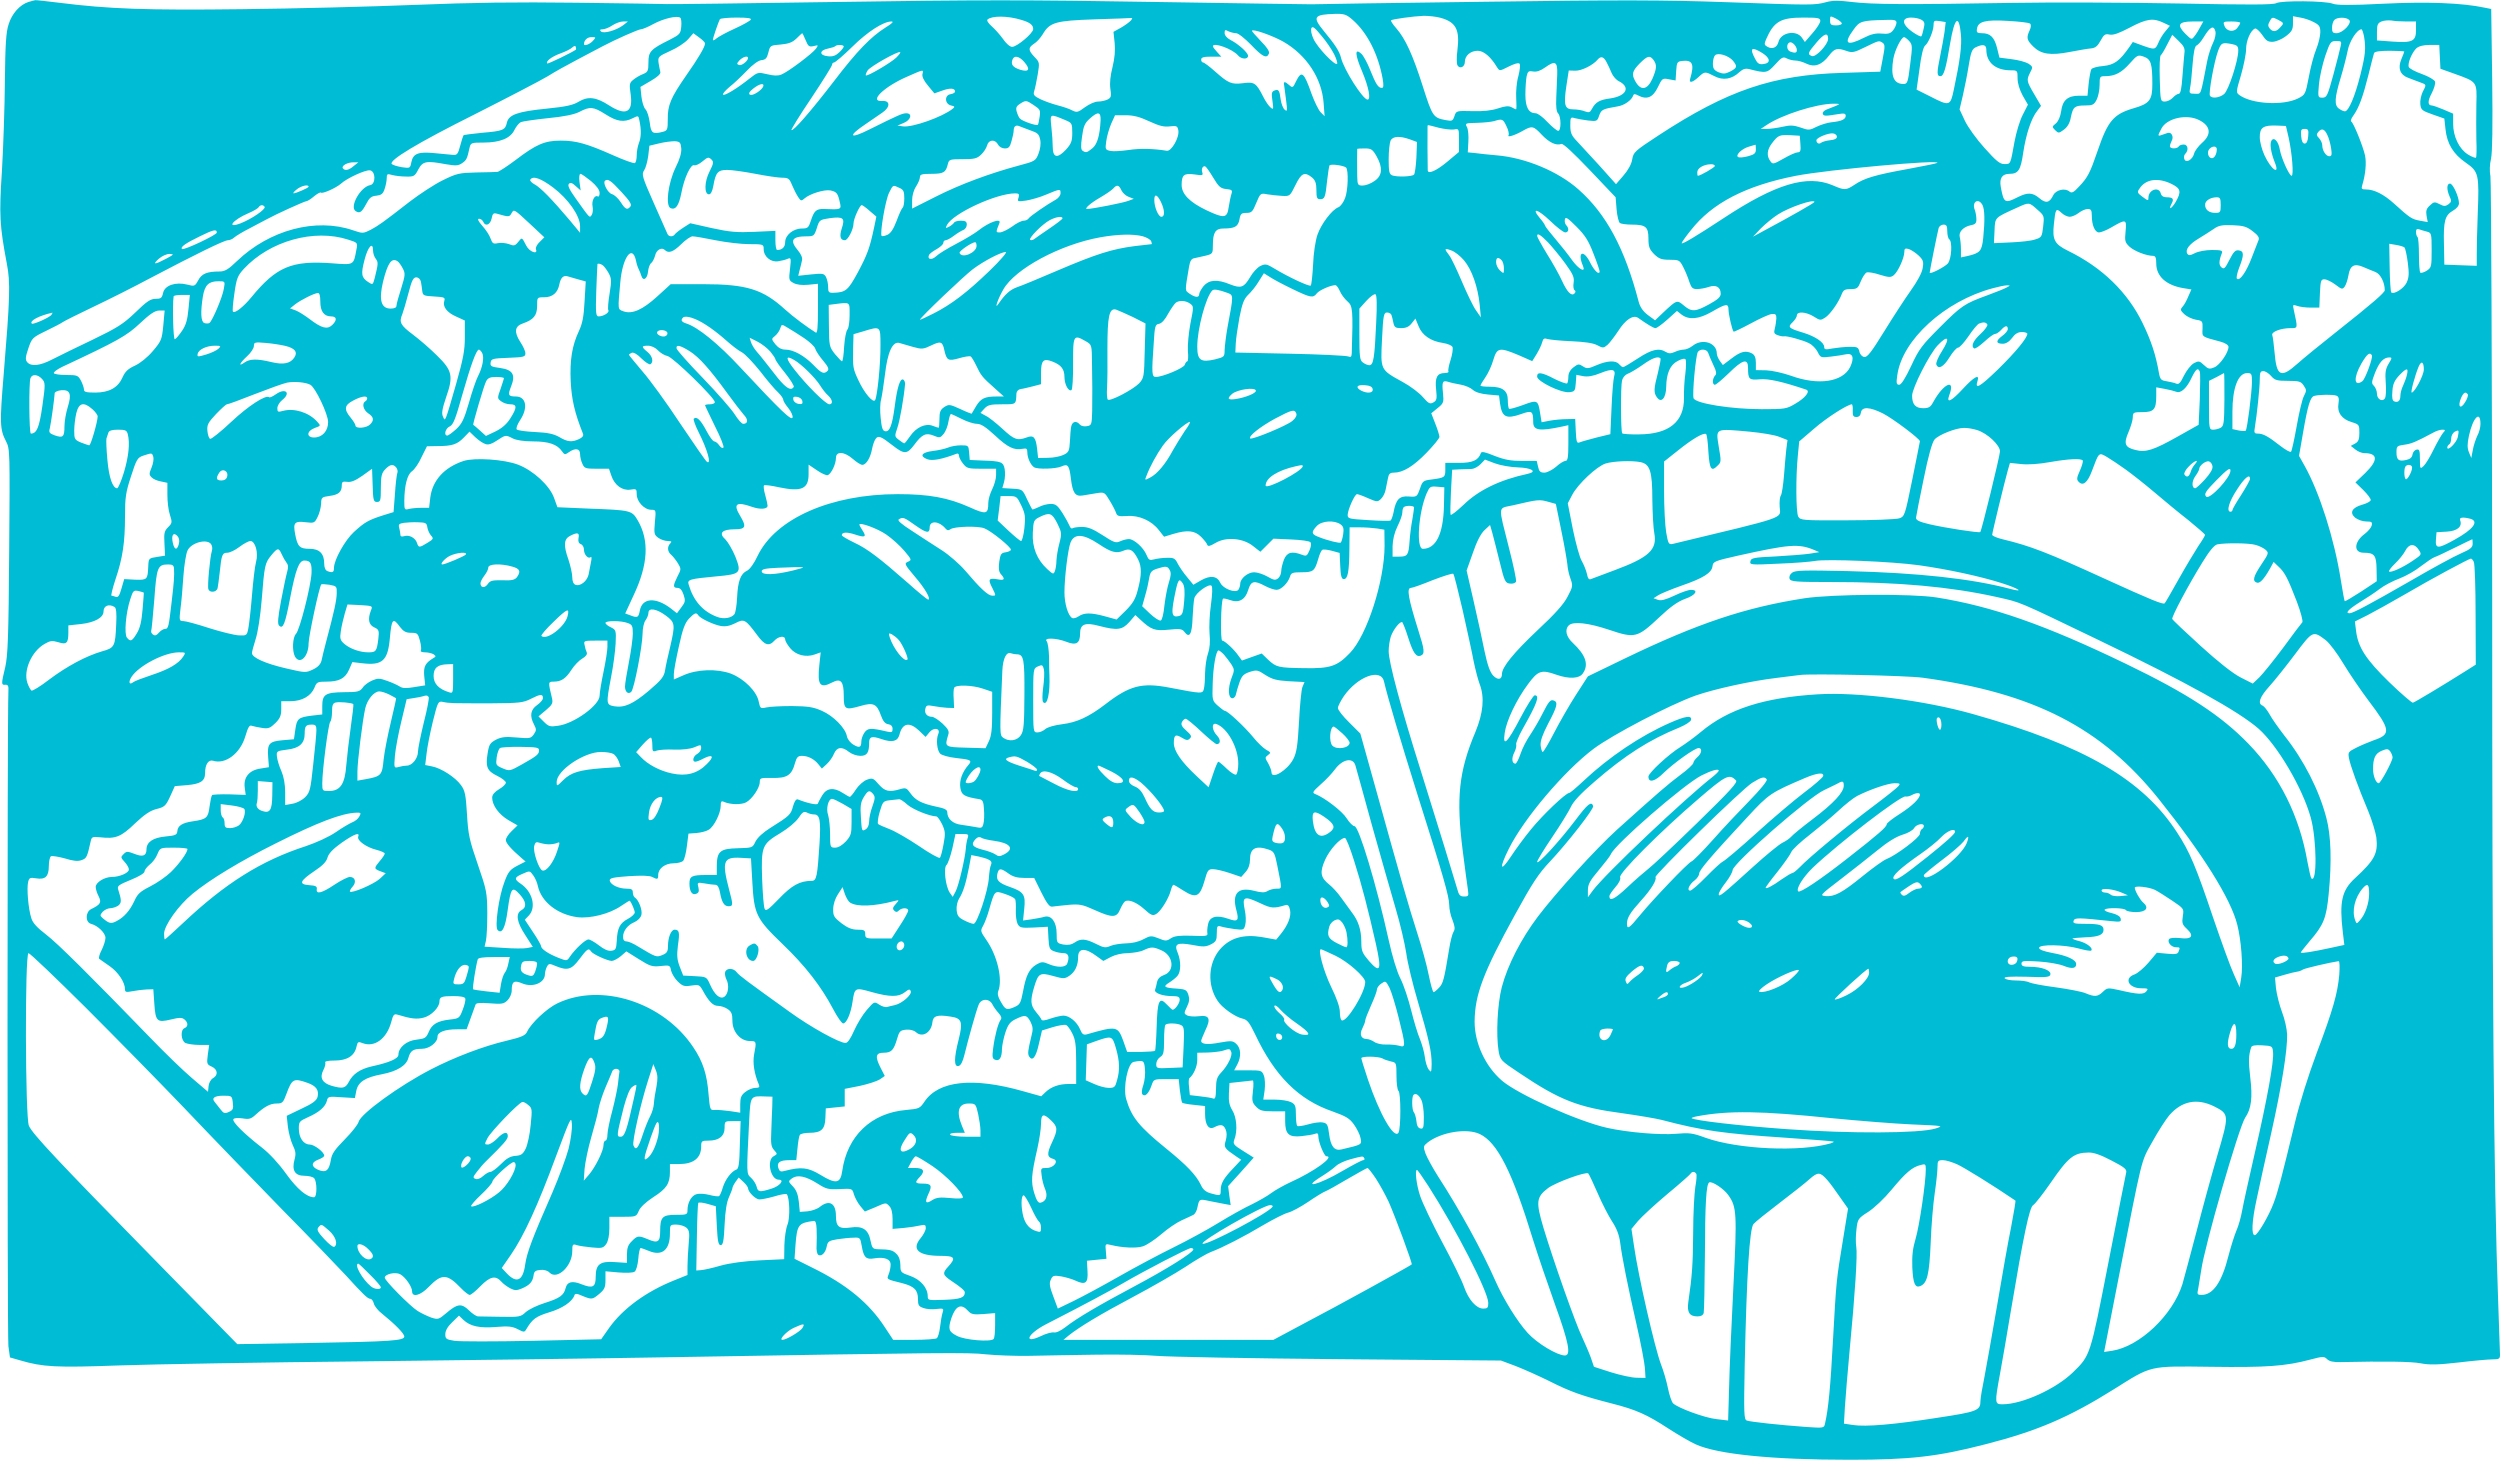 <?xml version="1.0" standalone="no"?>
<!DOCTYPE svg PUBLIC "-//W3C//DTD SVG 20010904//EN"
 "http://www.w3.org/TR/2001/REC-SVG-20010904/DTD/svg10.dtd">
<svg version="1.0" xmlns="http://www.w3.org/2000/svg"
 width="1280pt" height="748pt" viewBox="0 0 1280 748"
 preserveAspectRatio="xMidYMid meet">
<g transform="translate(0,748) scale(0.1,-0.1)"
fill="#00bcd4" stroke="none">
<path d="M146 7470 c-44 -14 -85 -59 -102 -115 -13 -39 -17 -103 -19 -290 -1
-132 -8 -338 -15 -458 -15 -229 -12 -280 25 -477 19 -97 16 -176 -16 -565 -21
-253 -20 -283 12 -345 20 -38 20 -53 16 -562 -3 -441 -7 -534 -20 -593 -21
-87 -21 -93 0 -91 14 1 18 -6 16 -34 -6 -124 -6 -3306 0 -3352 l8 -58 52 -15
c116 -34 181 -38 507 -26 173 6 743 16 1265 21 523 6 1220 15 1550 21 1409 24
1534 25 1621 15 49 -5 148 -9 219 -8 72 2 226 4 343 6 117 2 259 -1 315 -6 56
-5 476 -13 932 -17 l830 -7 75 -28 c41 -16 120 -51 174 -78 107 -54 167 -75
319 -114 122 -31 179 -56 289 -128 48 -31 111 -68 140 -81 112 -51 392 -79
788 -79 311 0 450 16 694 79 266 68 429 138 659 282 196 123 175 119 497 115
284 -4 381 3 509 37 64 17 71 17 86 2 11 -11 32 -16 68 -15 227 5 361 3 410
-6 46 -9 88 -8 194 4 75 9 153 16 174 16 34 0 39 3 39 23 0 12 -5 144 -10 292
-22 596 -30 1576 -30 3588 -1 1162 -5 2131 -9 2154 -5 26 -4 61 3 90 7 33 9
162 6 408 l-5 359 -35 7 c-113 24 -293 31 -516 20 -175 -9 -239 -8 -260 0 -38
15 -263 17 -289 3 -15 -9 -145 -9 -490 -2 -258 5 -654 7 -880 3 -522 -9 -699
-8 -805 5 -64 8 -97 8 -130 -1 -59 -16 -71 -16 -515 0 -311 11 -535 12 -1235
2 -470 -6 -868 -12 -885 -13 -16 0 -379 5 -805 12 -643 11 -919 11 -1620 0
-465 -7 -858 -12 -875 -11 -16 1 -223 4 -460 7 -318 4 -534 1 -830 -11 -220
-9 -618 -19 -885 -22 -491 -6 -684 1 -938 33 -64 8 -119 14 -122 13 -3 0 -18
-5 -34 -9z m6780 -92 c75 -66 130 -175 153 -300 6 -36 5 -48 -4 -48 -19 0 -30
18 -60 92 -14 36 -35 74 -45 83 -35 31 -33 -4 5 -93 33 -79 45 -142 27 -142
-24 0 -121 153 -136 214 -8 33 -30 67 -88 137 -60 73 -52 85 59 88 46 1 57 -3
89 -31z m-3438 -34 c-3 -36 -7 -41 -58 -67 -99 -49 -110 -61 -110 -116 0 -44
-3 -50 -27 -60 -16 -6 -38 -19 -50 -29 -20 -16 -22 -22 -14 -75 13 -93 -24
-112 -110 -57 -66 43 -108 48 -155 20 -29 -18 -64 -26 -163 -36 -151 -15 -197
-31 -206 -73 -8 -37 -20 -42 -128 -51 -49 -5 -91 -10 -94 -13 -2 -3 -10 -27
-17 -54 -11 -42 -16 -48 -37 -46 -13 1 -56 5 -95 9 -83 8 -109 -2 -118 -47 -6
-31 -7 -31 -49 -25 -23 4 -46 11 -51 16 -18 18 131 108 429 257 170 86 337
173 370 193 33 21 103 60 155 87 52 27 109 57 125 66 68 36 184 87 196 87 8 0
37 12 64 27 51 28 124 45 138 32 5 -3 7 -24 5 -45z m1742 34 c44 -13 60 -26
60 -47 0 -21 -83 -91 -108 -91 -11 0 -31 17 -47 41 -16 22 -42 51 -58 65 -17
15 -26 29 -21 34 22 20 103 20 174 -2z m2145 11 c80 -22 100 -61 87 -166 -5
-34 -4 -69 0 -77 12 -21 38 -9 38 17 0 32 29 57 66 57 31 0 67 -31 100 -86 12
-18 13 -18 58 5 28 14 50 21 56 15 5 -5 2 -32 -6 -64 -9 -30 -13 -81 -11 -112
2 -32 2 -58 -1 -58 -2 0 -12 5 -23 11 -15 8 -33 6 -69 -6 -33 -11 -77 -16
-132 -14 -81 2 -82 2 -91 -25 -9 -26 -12 -27 -45 -21 -64 12 -68 18 -117 172
-52 163 -89 244 -136 298 -18 20 -29 38 -27 41 7 6 115 21 168 23 25 0 63 -4
85 -10z m2055 -29 c0 -6 -13 -10 -30 -10 -25 0 -30 4 -30 25 0 25 0 25 30 10
17 -9 30 -20 30 -25z m2418 6 c27 -14 32 -22 32 -51 0 -19 -9 -58 -21 -87 -12
-29 -29 -93 -38 -143 -17 -88 -18 -90 -55 -109 -77 -38 -237 -29 -300 17 -18
13 -18 16 8 103 14 49 26 109 26 132 0 44 23 97 46 106 6 2 22 -12 36 -32 20
-30 29 -37 55 -36 17 1 48 14 67 29 30 23 36 34 36 65 l0 37 38 -7 c20 -3 52
-14 70 -24z m-8004 13 c-4 -6 -41 -27 -83 -46 -42 -19 -84 -42 -93 -50 -10 -9
-18 -12 -18 -7 0 10 29 94 36 106 3 4 41 8 85 8 57 0 78 -3 73 -11z m1946 -4
c-7 -8 -30 -25 -51 -37 l-38 -21 6 -57 c4 -38 0 -79 -11 -124 -11 -43 -15 -82
-11 -110 6 -38 4 -46 -13 -55 -12 -6 -34 -11 -50 -11 -16 0 -45 -13 -67 -29
-36 -27 -42 -28 -66 -16 -14 8 -48 19 -75 26 -27 7 -66 21 -87 31 -33 16 -38
23 -32 41 4 12 12 50 18 85 10 61 10 63 -16 90 -33 35 -34 47 -3 68 14 8 34
31 45 49 36 61 65 69 266 76 99 3 184 6 189 7 5 1 3 -5 -4 -13z m3530 -2 c0
-10 -18 -38 -40 -63 l-39 -45 -16 23 c-29 40 -107 26 -119 -22 -7 -29 -31 -40
-56 -26 -17 9 -18 14 -8 38 40 92 74 112 191 112 76 0 87 -2 87 -17z m519 5
c15 -9 17 -18 10 -45 -4 -19 -9 -37 -12 -39 -3 -3 -23 7 -46 23 -54 38 -57 73
-6 73 19 0 44 -5 54 -12z m1824 1 c32 -17 32 -17 12 -39 -21 -24 -38 -25 -54
-6 -9 11 -10 20 -1 35 12 24 14 25 43 10z m365 -1 c16 -16 -33 -68 -65 -68
-19 0 -23 5 -23 28 0 15 5 33 12 40 15 15 61 15 76 0z m-2318 -15 c-1 -10 -8
-27 -18 -39 -13 -16 -26 -19 -58 -16 -30 3 -55 -3 -92 -22 -87 -44 -105 -30
-52 42 31 44 41 47 163 50 48 2 57 -1 57 -15z m246 -47 c-4 -28 -14 -82 -22
-121 -18 -88 -18 -105 1 -105 17 0 28 37 50 170 23 133 45 150 55 42 5 -56 -5
-134 -36 -279 -18 -87 -22 -88 -121 -37 l-70 35 15 107 c8 65 19 111 28 118
18 14 44 77 44 107 0 21 4 23 31 19 l31 -5 -6 -51z m438 43 c6 -5 5 -19 -2
-34 -18 -38 -15 -50 18 -83 40 -40 89 -47 187 -28 43 8 92 17 108 18 23 2 35
12 50 40 17 31 23 36 46 31 19 -4 49 7 104 36 85 45 119 50 171 25 l34 -16
-23 -28 c-13 -15 -29 -41 -36 -59 -16 -36 -18 -37 -82 -14 l-49 18 -17 -25
c-51 -73 -78 -92 -134 -98 -30 -2 -57 -10 -61 -16 -4 -6 -10 -39 -14 -73 l-6
-63 -43 0 c-58 0 -85 -23 -92 -80 -4 -27 -14 -51 -27 -62 -20 -16 -20 -18 -4
-34 17 -17 19 -17 45 2 19 14 31 35 36 65 11 52 19 59 74 59 37 0 45 4 58 30
8 16 15 49 15 75 0 43 1 45 29 45 49 0 84 18 126 66 38 43 42 44 71 34 37 -13
44 -36 44 -141 0 -82 -14 -100 -98 -124 -101 -30 -130 -65 -181 -214 -40 -117
-52 -140 -96 -186 -28 -31 -38 -35 -49 -26 -23 20 -69 9 -83 -18 -19 -40 -38
-44 -71 -16 -36 30 -60 31 -112 5 -65 -33 -71 -30 -86 53 -8 45 7 67 45 67 45
0 57 19 70 109 14 93 41 176 72 214 l19 25 -35 60 c-40 68 -40 72 -20 112 14
26 13 29 -9 44 -14 8 -52 19 -87 23 l-62 8 -12 49 c-14 56 -35 76 -78 76 -24
0 -28 4 -25 22 5 38 42 48 158 41 58 -3 109 -9 114 -14z m1927 11 l49 0 0 -43
c0 -58 -17 -67 -119 -60 l-81 6 0 44 c0 36 4 45 23 53 12 5 35 7 51 5 16 -3
50 -5 77 -5z m-9130 -19 c-36 -27 -101 -45 -114 -32 -8 8 -5 11 9 11 10 0 33
9 49 20 17 11 41 20 55 20 l25 0 -24 -19z m1343 -12 c-75 -47 -146 -120 -265
-276 -117 -152 -208 -257 -217 -249 -2 3 43 77 102 164 58 87 106 164 106 170
0 7 5 12 10 12 6 0 48 36 93 80 79 78 160 130 201 130 14 0 4 -10 -30 -31z
m6732 4 c-8 -16 -21 -37 -30 -48 -15 -20 -15 -19 -47 12 -45 45 -35 63 36 63
l56 0 -15 -27z m204 20 c0 -5 -7 -16 -15 -26 -18 -24 -56 -18 -66 11 -8 21 -6
22 36 22 25 0 45 -3 45 -7z m-4639 -161 c12 -24 18 -46 15 -49 -11 -11 -103
86 -121 128 -10 21 -15 45 -11 54 5 13 16 6 51 -37 25 -29 54 -72 66 -96z
m4512 117 c3 -12 -2 -38 -12 -58 -10 -20 -24 -62 -30 -93 -36 -184 -29 -168
-63 -168 -28 0 -30 2 -25 29 4 16 9 71 13 121 5 62 11 93 20 97 8 3 24 21 36
41 34 56 52 65 61 31z m-5014 -9 c11 0 44 -26 77 -60 58 -61 80 -72 91 -44 4
10 -10 32 -41 63 -25 26 -46 50 -46 53 0 13 105 -24 160 -55 119 -68 198 -188
207 -315 l5 -67 -20 20 c-11 11 -32 54 -47 95 -39 111 -51 121 -79 64 -16 -34
-18 -35 -35 -20 -23 21 -31 20 -26 -2 1 -10 6 -45 10 -77 7 -53 6 -58 -7 -47
-9 7 -18 31 -21 53 -6 48 -11 54 -33 45 -13 -5 -15 -15 -9 -53 6 -43 5 -46
-10 -33 -9 7 -26 32 -37 54 -36 71 -45 78 -104 70 -60 -7 -74 -1 -144 61 -28
25 -55 45 -60 45 -6 0 -10 7 -10 15 0 11 12 15 52 15 l51 0 -21 23 c-12 13
-22 26 -22 30 0 23 102 -14 129 -47 17 -20 51 -21 51 -2 0 16 -48 60 -91 82
-17 9 -29 23 -29 35 0 16 3 18 19 9 11 -5 29 -10 40 -10z m5775 -17 c10 -62 7
-93 -19 -197 -27 -108 -60 -186 -79 -186 -7 0 -20 6 -31 14 -24 17 -22 55 9
157 14 46 30 109 36 139 9 49 48 110 71 110 3 0 9 -17 13 -37z m-8494 -35 c0
-17 -33 -74 -97 -165 -79 -114 -95 -152 -94 -224 0 -51 -2 -57 -22 -63 -55
-15 -64 -9 -70 45 -4 29 -13 60 -22 69 -9 9 -18 39 -21 66 l-5 49 53 31 c33
19 51 35 49 45 -2 7 -6 29 -9 46 -4 32 -2 34 59 62 35 15 76 42 92 60 l27 31
30 -22 c17 -12 30 -26 30 -30z m515 16 c13 -32 18 -35 41 -30 24 6 25 6 12
-13 -18 -25 -144 -120 -178 -133 -17 -7 -40 -6 -72 2 -47 11 -48 11 -90 -22
-65 -52 -129 -90 -136 -83 -4 4 11 21 32 39 22 17 61 54 89 83 30 32 59 53 75
55 22 2 29 10 36 39 9 36 10 37 63 41 42 4 60 11 81 31 15 15 28 27 29 27 2 0
10 -16 18 -36z m5235 7 c0 -28 -63 -96 -83 -88 -24 9 -22 16 24 70 40 47 59
52 59 18z m1824 -75 c-2 -17 -6 -70 -10 -118 -4 -61 -10 -88 -18 -88 -7 0 -21
-9 -31 -20 -10 -11 -28 -20 -41 -20 -22 0 -23 3 -26 116 -2 64 0 118 5 121 4
2 19 27 33 55 l26 50 33 -32 c27 -26 33 -38 29 -64z m-8149 64 c-16 -17 -45
-28 -45 -16 0 20 17 36 38 36 24 0 25 0 7 -20z m6740 0 c17 -19 17 -27 5 -120
-11 -92 -14 -100 -34 -100 -51 0 -67 41 -52 130 8 45 41 110 55 110 4 0 16 -9
26 -20z m-575 -47 c0 -14 -10 -16 -34 -7 -19 7 -21 40 -3 47 13 5 37 -20 37
-40z m439 38 c12 -8 13 -19 1 -79 l-13 -69 -191 -6 c-359 -10 -591 -89 -944
-320 -122 -80 -129 -86 -135 -123 -4 -25 -21 -55 -45 -83 l-38 -44 -84 94
c-47 51 -100 109 -117 127 -27 28 -33 42 -33 79 0 42 1 45 23 38 12 -3 43 -9
68 -12 45 -5 47 -4 57 26 11 30 17 33 93 46 35 5 73 32 81 56 3 9 9 9 26 0 44
-23 75 -10 100 42 22 46 24 48 57 41 l34 -6 3 48 c3 45 5 49 31 52 53 6 63
-16 41 -90 -8 -25 10 -22 42 7 32 30 33 30 82 5 44 -23 89 -16 128 21 18 16
30 20 51 15 85 -22 91 -21 132 24 33 37 41 41 59 31 11 -6 32 -11 45 -11 13 0
38 -7 56 -16 41 -20 79 -7 116 42 28 37 42 40 90 23 28 -10 39 -8 95 20 72 35
70 34 89 22z m2345 -18 c-3 -16 -20 -81 -37 -145 -30 -109 -34 -118 -56 -118
-23 0 -24 1 -18 68 3 37 18 102 32 145 25 73 29 77 56 77 27 0 29 -2 23 -27z
m-555 11 c25 -5 31 -11 31 -33 0 -51 -50 -205 -73 -223 -24 -19 -62 -24 -72
-8 -8 12 21 173 41 228 16 44 21 46 73 36z m-8480 -28 c-17 -13 -144 -75 -147
-71 -10 10 22 35 66 51 26 9 54 23 62 31 10 9 16 10 18 3 2 -6 2 -13 1 -14z
m1371 16 c0 -5 -11 -19 -24 -31 -17 -16 -33 -22 -57 -19 -45 4 -45 30 -1 39
18 4 36 9 39 13 9 9 43 7 43 -2z m5850 -16 c0 -66 47 -106 125 -106 34 0 35
-1 35 -41 0 -26 10 -58 26 -88 l27 -47 -26 -51 c-15 -28 -34 -91 -43 -140 -21
-117 -19 -113 -52 -113 -23 0 -42 16 -101 82 -41 45 -86 108 -101 140 l-27 58
17 72 c9 40 23 109 30 154 10 64 17 83 34 91 38 19 56 15 56 -11z m2322 -37
l3 -61 70 -25 c120 -43 117 -40 114 -157 -1 -56 -1 -138 0 -184 2 -46 1 -86
-2 -89 -3 -3 -22 4 -41 16 -45 28 -76 92 -76 158 l0 51 -49 21 c-27 11 -54 21
-60 21 -22 0 -22 23 0 64 12 24 20 50 16 59 -3 8 -33 26 -67 38 -34 12 -64 28
-67 36 -7 19 16 74 39 96 13 11 37 17 69 17 l48 0 3 -61z m-3468 19 c41 -26
43 -52 4 -56 -21 -3 -30 3 -42 27 -30 56 -18 64 38 29z m-4435 -23 c-27 -26
-149 -98 -156 -91 -2 2 2 14 9 25 12 20 158 102 167 94 3 -2 -6 -14 -20 -28z
m7721 31 c0 -2 -7 -20 -15 -39 -19 -46 -7 -80 34 -95 17 -7 45 -17 61 -23 35
-13 34 -11 14 -50 -8 -17 -14 -45 -12 -62 3 -29 8 -34 63 -53 l60 -21 6 -55
c8 -74 39 -126 104 -171 66 -46 69 -59 61 -262 -3 -77 -5 -168 -5 -203 l0 -63
-83 3 -83 3 -2 105 c-3 119 5 148 47 172 18 10 30 25 30 37 0 33 -31 101 -46
101 -17 0 -18 -30 -2 -66 11 -22 10 -28 -6 -40 -16 -11 -23 -11 -46 1 -25 13
-29 12 -49 -7 -18 -16 -21 -27 -17 -53 l6 -32 -40 7 c-42 8 -50 13 -133 88
-52 47 -101 72 -143 72 -23 0 -25 3 -19 23 16 52 22 113 14 151 -11 49 -60
170 -71 174 -4 2 0 16 11 30 29 41 49 96 77 207 13 55 27 106 29 113 3 8 28
12 80 12 41 0 75 -2 75 -4z m-3437 -47 c23 -29 22 -36 -14 -55 -26 -13 -36
-13 -60 -4 -23 10 -29 19 -29 44 0 18 5 37 11 43 15 15 69 -1 92 -28z m-5043
14 c0 -15 -33 -41 -46 -36 -13 5 -12 8 2 24 17 18 44 26 44 12z m1414 -20 c33
-38 25 -54 -21 -40 -37 12 -49 27 -39 52 8 23 34 18 60 -12z m2983 -4 c7 -13
18 -37 25 -54 7 -16 24 -35 37 -41 61 -31 38 -76 -45 -88 -54 -7 -75 -19 -93
-53 -10 -19 -15 -21 -37 -13 -14 6 -40 10 -59 10 -44 0 -50 21 -35 121 l12 78
33 -1 c32 -1 91 28 115 57 17 20 32 15 47 -16z m239 14 c18 -25 17 -43 -6 -97
-27 -59 -61 -62 -89 -9 -18 34 -13 50 24 88 40 40 52 43 71 18z m-493 -73 c-1
-30 -3 -85 -5 -122 -2 -44 1 -71 10 -79 15 -16 16 -89 0 -89 -6 0 -31 20 -55
45 -23 25 -50 45 -60 45 -36 0 -53 30 -53 95 0 35 3 76 6 93 6 27 10 30 33 26
18 -3 37 3 61 20 53 38 65 31 63 -34z m-3250 1 c-3 -13 7 -34 28 -59 l33 -40
40 14 c41 15 66 13 66 -5 0 -5 -10 -11 -22 -13 -33 -4 -32 -50 1 -58 19 -4 21
-7 10 -16 -53 -43 -209 -98 -256 -91 l-28 4 33 14 c36 15 45 49 12 49 -20 0
-40 -9 -189 -83 -103 -52 -113 -35 -17 29 28 19 66 45 83 57 42 28 42 63 0 60
-70 -5 6 71 124 123 88 39 89 40 82 15z m-815 -63 c-7 -20 -55 -51 -68 -43 -9
5 -4 15 16 31 31 25 58 31 52 12z m1415 -156 c-3 -20 -7 -39 -9 -41 -6 -7 -81
19 -92 32 -6 6 -13 23 -17 37 -5 20 0 28 21 41 26 16 29 16 65 -8 35 -23 37
-27 32 -61z m4077 56 c-14 -6 -35 -14 -48 -19 -13 -5 -22 -15 -19 -22 4 -12
13 -12 80 -1 29 5 37 3 37 -9 0 -18 -22 -28 -73 -33 -21 -2 -55 -13 -76 -23
-35 -18 -41 -19 -82 -4 -35 12 -53 13 -92 4 -27 -6 -63 -11 -80 -11 l-32 0 30
20 c79 53 254 108 340 109 37 0 38 -1 15 -11z m-6300 -43 c59 -38 95 -43 140
-20 28 14 29 14 34 -13 10 -47 9 -86 -3 -115 -6 -16 -11 -43 -11 -62 0 -19 -4
-36 -9 -40 -6 -3 -56 15 -112 40 -135 60 -190 75 -268 75 -82 0 -126 -19 -232
-100 -44 -33 -86 -60 -92 -60 -7 -1 -55 -2 -108 -3 -88 -2 -101 -5 -172 -40
-43 -21 -119 -71 -170 -110 -140 -109 -159 -122 -200 -144 -38 -19 -40 -19
-90 -2 -190 65 -427 2 -594 -158 -43 -42 -62 -53 -88 -53 -65 0 -92 -11 -110
-45 -17 -31 -19 -32 -57 -22 -59 15 -115 -4 -123 -43 -6 -26 -11 -30 -38 -30
-26 0 -46 -13 -104 -70 -63 -60 -92 -78 -220 -140 -82 -39 -174 -84 -205 -100
-63 -33 -109 -38 -129 -14 -10 13 -9 25 6 70 18 53 21 56 89 89 39 19 78 39
86 45 8 6 80 42 160 80 80 38 213 105 295 149 228 120 373 191 392 191 9 0 24
6 32 14 9 8 45 30 81 48 36 19 74 39 85 45 47 26 195 93 204 93 5 0 23 11 39
25 16 13 32 22 35 19 7 -8 78 24 102 45 31 29 126 72 149 69 30 -4 31 -71 1
-76 -50 -9 -107 -112 -74 -133 21 -13 31 -6 54 37 16 31 26 40 52 42 25 3 34
9 42 34 6 17 11 42 11 56 0 22 3 23 28 16 15 -4 47 -8 71 -8 41 -1 45 2 63 37
23 42 40 45 142 26 48 -8 62 -8 81 5 23 15 27 23 39 79 6 26 9 27 71 27 85 0
139 22 159 65 9 18 24 36 33 40 10 4 73 13 139 20 83 8 134 19 160 32 55 29
72 27 134 -12z m2535 -32 c-4 -77 -17 -123 -43 -143 -27 -22 -32 -23 -49 -12
-9 6 -10 24 -3 72 7 54 14 70 40 93 42 38 57 35 55 -10z m-178 1 c31 -13 33
-17 33 -64 0 -43 -5 -56 -33 -87 -43 -46 -67 -41 -67 15 0 22 -3 67 -7 102 -7
70 -10 69 74 34z m427 -5 c52 -24 76 -30 106 -26 34 4 39 2 43 -20 7 -35 -35
-109 -59 -105 -66 11 -139 13 -195 4 -36 -5 -78 -8 -93 -5 -27 6 -28 8 -22 50
3 25 15 65 25 89 l20 44 54 0 c40 0 72 -8 121 -31z m5376 6 c59 -30 64 -73 15
-116 -19 -17 -38 -42 -41 -55 -8 -32 -42 -51 -50 -29 -4 9 -2 21 5 28 18 18
13 47 -8 47 -11 0 -23 -4 -26 -10 -8 -13 -45 -13 -45 1 0 6 4 18 9 28 6 10 6
23 1 31 -7 12 -15 13 -40 3 -35 -13 -35 -12 -14 28 27 54 130 77 194 44z
m-3547 -31 c10 -19 14 -40 11 -46 -9 -14 32 -1 74 23 46 26 53 25 96 -21 38
-40 74 -57 100 -47 9 4 63 -47 146 -134 l132 -139 5 -63 c3 -34 11 -65 17 -69
6 -4 33 -8 59 -8 73 0 87 -11 87 -71 0 -43 5 -55 29 -80 25 -24 37 -29 80 -29
48 0 51 -2 69 -37 11 -21 25 -55 31 -75 11 -32 17 -38 40 -38 16 0 42 5 60 11
37 13 61 -1 61 -35 0 -16 -15 -30 -59 -54 -71 -39 -90 -40 -130 -6 -35 29 -35
30 -107 -38 l-40 -38 -37 27 c-25 19 -40 41 -47 68 -71 272 -165 448 -307 574
-104 93 -273 164 -423 176 -36 3 -83 8 -105 11 l-40 4 3 54 c2 30 -1 64 -7 75
-11 20 -9 21 51 22 35 1 74 5 88 9 41 13 46 11 63 -26z m-2436 -22 c36 -12 43
-19 49 -48 4 -21 0 -48 -9 -71 -14 -36 -18 -39 -98 -60 -153 -41 -303 -97
-426 -159 l-123 -62 0 42 c0 24 8 53 20 71 11 17 20 38 20 48 0 14 9 17 59 17
62 0 74 7 84 50 6 24 10 25 76 25 59 0 73 3 94 23 14 13 28 35 31 48 8 30 41
32 56 4 6 -12 21 -20 35 -20 19 0 26 7 34 38 6 20 11 44 11 53 0 22 11 31 29
23 9 -4 35 -13 58 -22z m2089 14 c29 -7 64 -11 78 -9 26 5 26 5 26 -55 l0 -60
-61 -51 c-54 -45 -98 -65 -99 -43 -1 13 -2 217 -1 225 1 9 -4 9 57 -7z m4352
-51 c17 -77 27 -195 15 -195 -12 0 -52 89 -60 132 -7 44 -30 69 -43 48 -10
-16 -3 -60 16 -109 30 -72 -17 -42 -52 34 -13 28 -24 69 -24 93 0 50 18 62 90
59 l44 -2 14 -60z m100 8 c-2 -26 -8 -38 -18 -38 -10 0 -16 12 -18 38 -3 32 0
37 18 37 18 0 21 -5 18 -37z m98 6 c7 -13 15 -43 19 -66 5 -35 4 -43 -9 -43
-17 0 -36 29 -36 56 0 10 -7 26 -16 36 -14 14 -15 20 -4 33 17 20 32 15 46
-16z m-2511 -9 c0 -10 -12 -16 -35 -18 -19 -2 -40 -8 -46 -13 -11 -9 -24 -2
-24 13 0 13 61 38 85 35 11 -1 20 -9 20 -17z m-187 -37 c3 -35 0 -43 -14 -43
-9 0 -41 -14 -72 -32 -53 -30 -56 -30 -68 -13 -20 27 -17 58 8 91 32 42 38 44
93 42 l50 -3 3 -42z m-1998 23 l35 -13 -3 -79 c-2 -43 -8 -83 -12 -88 -11 -11
-88 -13 -112 -4 -15 6 -18 20 -18 83 0 42 5 85 10 96 12 22 47 24 100 5z
m-3732 -45 c2 -23 -7 -55 -29 -99 -39 -81 -53 -197 -25 -208 26 -10 42 14 55
80 14 75 48 147 65 140 7 -3 27 6 43 20 26 22 31 23 45 10 13 -13 12 -20 -9
-62 -27 -52 -28 -117 -3 -117 9 0 17 15 22 42 12 70 23 83 71 83 23 0 88 -9
145 -20 56 -11 118 -20 137 -20 31 0 37 -4 50 -37 9 -21 23 -49 31 -61 14 -22
17 -22 33 -8 27 24 102 47 133 41 32 -7 38 -15 48 -61 9 -37 7 -38 -81 -34
-40 1 -51 -9 -68 -62 -11 -34 -16 -38 -45 -38 -45 0 -86 -34 -86 -70 0 -25
-15 -40 -41 -40 -5 0 -9 22 -9 49 l0 49 -107 -5 c-89 -4 -127 -1 -218 19
l-111 25 -36 -23 c-20 -13 -39 -28 -43 -34 -9 -14 -32 -13 -38 3 -3 6 -34 77
-70 158 -59 133 -63 147 -49 167 8 12 17 45 21 74 l6 52 50 12 c28 7 64 11 80
11 26 -2 30 -6 33 -36z m5502 -6 c0 -20 -7 -26 -40 -35 -22 -6 -45 -8 -51 -4
-15 9 19 43 55 53 17 5 32 10 34 10 1 1 2 -10 2 -24z m2360 1 c0 -25 -12 -46
-25 -46 -18 0 -27 30 -14 46 15 18 39 18 39 0z m-4302 -36 c33 -58 30 -100
-11 -127 -18 -13 -45 -23 -60 -23 -25 0 -27 3 -28 48 -1 46 -1 135 0 140 1 1
18 2 39 2 33 0 40 -5 60 -40z m-5237 -50 c-25 -22 -46 -26 -56 -11 -7 13 24
30 55 30 l25 0 -24 -19z m8108 16 c-3 -3 -70 -16 -149 -31 -167 -30 -225 -47
-275 -81 -44 -29 -51 -29 -111 -3 -132 56 -292 8 -559 -168 -143 -94 -215
-137 -215 -128 0 4 21 34 47 66 109 140 283 229 538 279 166 32 743 84 724 66z
m-3027 -24 c13 -13 10 -117 -5 -156 -8 -22 -24 -43 -34 -47 -33 -12 -89 -86
-108 -142 -10 -30 -20 -94 -22 -152 -3 -55 -8 -103 -12 -107 -6 -7 -114 43
-188 88 -38 23 -45 24 -70 12 -15 -7 -39 -33 -53 -58 -31 -52 -46 -58 -102
-36 -65 27 -107 24 -135 -8 -12 -15 -23 -34 -23 -42 0 -19 -20 -18 -49 2 -25
18 -25 9 -3 139 5 29 12 41 27 43 11 2 37 8 58 13 36 9 37 11 37 55 0 63 13
84 53 84 59 0 76 10 83 46 5 30 10 34 36 34 26 0 32 6 50 51 21 50 22 51 57
44 20 -3 54 -7 76 -8 39 -2 40 -1 68 56 30 62 47 69 85 38 17 -15 22 -30 22
-65 0 -38 3 -46 19 -46 24 0 27 10 36 96 4 38 10 73 12 77 6 9 73 0 85 -11z
m1888 8 c0 -7 -74 -50 -87 -50 -2 0 -3 8 -3 18 0 21 32 40 68 41 12 1 22 -3
22 -9z m-2568 -60 c28 -47 38 -55 67 -58 29 -3 32 -6 26 -25 -4 -12 -10 -42
-14 -67 -8 -58 -22 -60 -115 -16 -86 41 -126 83 -126 129 0 52 12 61 65 54 40
-6 46 -5 41 9 -7 18 2 37 15 32 5 -2 23 -28 41 -58z m-3186 -17 c29 -25 44
-45 44 -61 0 -13 -4 -21 -9 -18 -16 10 -33 -22 -27 -51 3 -15 1 -35 -4 -43
-12 -17 -7 -22 -84 86 -32 45 -41 65 -33 73 8 8 17 5 35 -12 l25 -22 -6 43
c-3 24 -1 42 5 42 5 0 29 -17 54 -37z m-194 -33 c77 -58 138 -145 138 -198 l0
-34 -52 63 c-92 109 -152 170 -181 185 -15 8 -25 19 -22 24 13 22 54 7 117
-40z m349 -22 c44 -47 55 -66 47 -75 -16 -20 -26 -16 -50 22 -13 20 -33 38
-45 41 -21 6 -47 56 -36 68 14 13 30 3 84 -56z m7936 41 c49 -24 53 -40 22
-94 -22 -36 -39 -43 -20 -7 13 24 6 32 -27 32 -15 0 -26 7 -29 20 -10 37 -63
18 -63 -22 0 -17 -2 -17 -30 4 -27 20 -29 24 -16 42 31 49 94 58 163 25z
m-9537 -15 c0 -6 -65 -34 -77 -34 -4 1 3 10 16 20 21 18 61 28 61 14z m3025
-6 c21 -9 25 -18 25 -54 0 -24 -4 -45 -9 -48 -4 -3 -18 -33 -30 -66 -16 -42
-30 -64 -47 -72 -13 -6 -27 -9 -30 -6 -10 11 19 183 38 221 21 42 19 41 53 25z
m1137 -13 c6 -13 23 -28 37 -33 l26 -10 -27 -10 c-23 -10 -187 -42 -212 -42
-17 0 18 31 69 60 29 17 58 37 65 45 18 21 29 19 42 -10z m-312 -14 c0 -11
-11 -26 -24 -33 -44 -24 -134 -86 -140 -97 -4 -6 -15 -11 -25 -11 -10 0 -37
-13 -59 -30 -23 -16 -51 -30 -63 -30 -21 0 -21 0 -2 48 11 27 -53 5 -106 -37
-20 -16 -72 -47 -116 -70 -44 -23 -90 -51 -102 -63 -22 -21 -46 -17 -37 5 2 7
20 21 39 31 19 11 35 25 35 33 0 7 5 13 12 13 6 0 25 10 42 23 17 13 39 26 49
30 9 3 17 16 17 27 0 15 -7 20 -29 20 -17 0 -33 -4 -36 -10 -3 -5 -15 -15 -26
-21 -19 -9 -19 -9 -10 10 32 59 252 161 349 161 19 0 22 -4 17 -22 -7 -20 -5
-21 38 -15 25 4 72 17 104 31 72 30 73 30 73 7z m514 -45 c20 -42 21 -76 2
-76 -15 0 -36 49 -36 86 0 34 15 29 34 -10z m5426 -16 c0 -37 -2 -40 -28 -40
-32 0 -52 16 -52 42 0 20 26 37 58 38 19 0 22 -5 22 -40z m-2080 16 c0 -5
-127 -77 -245 -140 l-70 -38 40 42 c22 22 61 55 88 72 57 37 187 81 187 64z
m860 -15 c12 -23 13 -81 4 -170 -7 -67 -16 -77 -81 -92 l-33 -7 0 42 c0 22 -3
50 -6 62 -7 26 18 53 57 61 23 4 29 11 28 32 0 14 -4 35 -8 46 -17 41 18 64
39 26z m281 -24 c36 -31 36 -33 30 -87 -6 -52 -8 -56 -41 -66 -19 -7 -75 -13
-123 -15 l-88 -4 3 64 c3 70 -1 65 118 119 59 27 59 27 101 -11z m-9076 14 c7
-12 -66 -62 -122 -84 -78 -30 -42 17 38 51 26 11 50 25 53 31 9 13 23 14 31 2z
m3098 -21 l34 -29 -12 -58 c-22 -103 -34 -136 -83 -228 -50 -92 -62 -102 -124
-104 -25 -1 -28 3 -28 30 0 17 -5 39 -11 51 -10 18 -17 19 -76 13 l-66 -7 7
29 c4 15 10 37 12 49 4 13 -4 32 -20 51 -44 52 -32 73 44 73 36 0 39 2 52 42
13 42 14 43 67 51 68 9 79 1 61 -52 -13 -41 -8 -61 16 -61 15 0 44 56 44 86 0
23 32 94 42 94 4 0 22 -13 41 -30z m-1690 -159 c-13 -12 -22 -29 -19 -37 12
-30 -34 -14 -50 19 -22 43 -21 43 -41 18 -16 -20 -22 -21 -47 -11 -16 6 -42 8
-57 5 -23 -5 -28 -2 -37 23 -5 16 -24 45 -42 65 -22 25 -27 37 -17 37 8 0 17
-7 21 -15 10 -26 36 -17 43 16 5 25 9 30 27 25 63 -18 64 -18 76 4 11 20 14
18 89 -52 l78 -73 -24 -24z m5251 49 c18 0 21 21 5 37 -6 6 -9 19 -7 29 3 16
14 9 59 -36 45 -45 62 -72 87 -137 18 -45 32 -87 32 -92 0 -23 -28 3 -48 44
-35 71 -68 55 -37 -17 15 -37 -22 -17 -56 30 -18 26 -57 75 -86 109 -29 34
-53 65 -53 69 0 3 -11 20 -25 36 -48 57 -13 49 50 -11 35 -34 70 -61 79 -61z
m2583 80 c11 0 32 9 46 20 14 11 35 20 46 20 17 0 21 -6 21 -34 0 -49 16 -86
37 -86 10 0 37 11 60 24 79 46 82 45 76 -18 -5 -50 -3 -57 20 -79 25 -23 87
-47 121 -47 12 0 16 -10 16 -39 0 -65 50 -111 137 -126 l43 -7 -16 -36 c-8
-20 -21 -44 -29 -52 -13 -15 -12 -19 9 -39 13 -12 39 -24 59 -28 34 -5 35 -7
34 -46 -2 -43 -7 -40 91 -66 26 -7 42 -18 42 -27 0 -29 -45 -94 -73 -105 -24
-10 -31 -9 -53 12 -23 22 -27 22 -52 9 -15 -9 -37 -37 -50 -63 -18 -38 -27
-47 -40 -41 -9 4 -32 9 -49 12 -28 4 -33 9 -39 41 -16 93 -39 164 -84 257 -77
158 -206 284 -382 370 -69 34 -81 56 -72 138 8 78 11 82 38 57 12 -12 32 -21
43 -21z m-5157 -8 c0 -4 -30 -27 -67 -52 -36 -25 -72 -49 -79 -55 -7 -5 -16
-6 -20 -3 -8 9 64 82 101 101 32 17 65 22 65 9z m4530 -66 c0 -19 5 -38 10
-41 17 -11 12 -101 -7 -124 -16 -18 -93 -58 -93 -47 0 9 41 212 46 229 3 9 14
17 25 17 15 0 19 -7 19 -34z m1564 0 c27 -20 35 -33 30 -45 -3 -9 -19 -49 -35
-90 -28 -74 -62 -122 -76 -108 -4 4 1 29 11 55 26 66 26 86 -1 90 -18 3 -27
-7 -48 -48 -22 -44 -28 -50 -41 -39 -14 12 -14 32 2 73 5 13 -3 16 -50 16 -33
0 -70 -7 -88 -16 -25 -13 -32 -13 -39 -3 -12 20 9 48 57 77 25 15 59 37 77 49
26 19 44 22 98 20 55 -2 72 -7 103 -31z m-10424 -7 c0 -12 -170 -92 -178 -84
-10 10 17 29 91 65 71 35 87 38 87 19z m11316 5 c23 -6 24 -10 24 -95 0 -84
-1 -89 -25 -105 -14 -9 -29 -13 -33 -10 -4 4 -7 45 -7 91 0 46 -3 87 -7 91 -5
4 -8 16 -8 27 0 13 5 17 16 13 9 -3 27 -9 40 -12z m-10643 -41 c48 -15 49 -16
42 -50 -15 -82 -11 -80 -126 -71 -206 15 -284 -18 -412 -174 -40 -49 -85 -84
-94 -74 -4 3 0 45 7 93 11 79 17 92 49 127 132 142 359 206 534 149z m4069 17
c20 -6 39 -17 42 -25 3 -8 4 -15 3 -15 -1 0 -41 -5 -87 -10 -116 -15 -196 -40
-395 -125 -93 -40 -187 -79 -209 -86 -35 -13 -60 -35 -94 -85 -23 -34 -3 26
25 74 60 106 291 230 496 267 89 16 171 18 219 5z m2075 -32 c22 -24 62 -72
88 -108 39 -54 46 -70 42 -97 -3 -18 -1 -35 5 -39 6 -4 6 -10 -1 -17 -15 -15
-37 7 -64 66 -13 29 -47 90 -76 136 -28 46 -51 88 -51 93 0 17 17 7 57 -34z
m-4264 12 c55 -11 132 -20 173 -20 72 0 74 -1 74 -25 0 -38 35 -68 73 -63 18
3 40 8 50 13 17 7 18 3 12 -51 -7 -57 -6 -60 18 -73 16 -9 44 -12 75 -9 l50 5
0 -129 c0 -94 -3 -126 -11 -121 -41 25 -119 83 -157 118 -114 104 -197 130
-421 130 l-165 0 -69 -63 c-75 -68 -128 -92 -173 -76 -30 11 -29 5 -16 149 11
127 61 196 80 112 3 -17 10 -38 15 -47 4 -8 10 -23 13 -33 9 -29 31 -14 34 23
2 19 9 39 17 44 7 6 15 23 19 37 6 30 34 45 50 29 19 -19 43 -10 84 30 22 22
48 40 58 40 11 0 63 -9 117 -20z m1337 -29 c0 -35 -76 -67 -87 -36 -3 10 62
54 80 55 4 0 7 -8 7 -19z m7311 -8 c4 -4 12 -39 17 -78 7 -56 6 -76 -6 -102
-14 -30 -66 -63 -79 -50 -3 4 -7 61 -8 128 l-2 121 35 -6 c19 -3 39 -9 43 -13z
m-10401 -16 c0 -13 6 -32 14 -42 13 -18 13 -24 -5 -97 -10 -37 -10 -38 -34
-22 -35 23 -38 40 -18 116 17 66 43 93 43 45z m5585 -49 c41 -48 72 -138 81
-228 l6 -65 -25 36 c-14 19 -46 86 -72 147 -26 61 -55 123 -66 136 -26 33 -24
37 11 24 17 -5 46 -28 65 -50z m2328 24 c24 -23 27 -32 21 -65 -3 -23 -28 -69
-61 -115 -30 -42 -91 -136 -136 -209 -65 -105 -86 -133 -102 -131 -11 2 -22
13 -25 28 -5 22 -11 25 -51 24 -24 0 -63 -4 -86 -8 -36 -7 -43 -6 -43 7 0 24
-46 55 -109 74 -73 22 -80 28 -53 53 12 12 22 27 22 35 0 22 47 19 87 -6 31
-20 35 -20 58 -5 26 17 69 78 85 121 8 20 16 25 46 25 32 0 37 4 51 39 9 22
22 42 30 46 9 3 39 -2 69 -12 46 -14 55 -14 70 -2 22 18 53 87 54 117 0 20 4
22 23 17 12 -4 35 -19 50 -33z m-4756 -78 c-116 -112 -196 -173 -289 -220 -38
-19 -68 -33 -68 -31 0 10 224 223 270 258 57 43 146 89 170 89 8 -1 -29 -44
-83 -96z m-4217 61 c-58 -31 -72 -31 -37 0 16 14 40 25 55 25 25 -1 23 -3 -18
-25z m6838 -7 c7 -7 12 -25 12 -42 0 -28 0 -29 -20 -11 -11 10 -20 29 -20 42
0 25 10 29 28 11z m-5652 -6 c6 -4 18 -20 26 -36 14 -26 13 -35 -8 -103 -13
-40 -24 -80 -24 -88 0 -10 -10 -15 -30 -15 -49 0 -61 44 -39 137 24 97 44 126
75 105z m1050 -20 c6 -4 19 -21 29 -38 16 -29 17 -39 6 -108 -7 -42 -10 -80
-6 -85 6 -11 -25 -31 -50 -31 -14 0 -16 15 -12 133 3 72 5 133 6 135 2 4 16 2
27 -6z m9077 -35 c25 -10 47 -53 47 -93 0 -12 -59 -64 -250 -215 -80 -63 -169
-136 -198 -162 -84 -75 -106 -64 -116 56 -4 43 -9 84 -12 91 -6 17 44 36 94
36 38 0 37 -3 16 94 -6 26 -5 28 17 20 13 -5 44 -9 69 -9 l45 0 3 73 c3 65 5
72 23 72 11 0 36 -12 56 -27 33 -25 36 -26 48 -10 7 10 15 35 19 57 8 51 30
63 76 43 19 -8 47 -20 63 -26z m-5545 -87 c93 -45 105 -47 124 -22 12 16 71
42 95 42 6 0 16 -14 23 -30 7 -17 24 -40 39 -53 27 -23 29 -42 22 -266 -1 -18
-5 -22 -18 -16 -10 4 -144 11 -298 14 l-280 6 2 45 c1 25 10 85 19 135 14 71
23 94 44 115 15 14 40 44 54 68 l27 43 32 -20 c18 -12 69 -39 115 -61z m-3659
50 l40 -11 -6 -102 c-4 -78 -11 -114 -29 -152 -35 -75 -47 -147 -42 -259 5
-92 20 -159 63 -267 4 -10 -3 -19 -20 -27 -37 -17 -59 -15 -101 10 -28 16 -58
23 -123 26 -47 2 -90 8 -95 13 -5 5 2 25 17 48 42 63 31 121 -22 121 -39 0
-42 7 -24 52 24 60 8 85 -57 94 -45 6 -51 9 -48 28 3 19 10 21 91 24 79 3 87
5 87 23 0 11 -12 37 -26 58 -33 51 -29 81 13 95 55 19 73 41 73 90 0 44 0 44
36 44 43 0 70 23 78 67 7 34 21 47 43 40 6 -2 30 -9 52 -15z m-804 -12 c2 -13
6 -34 7 -48 3 -23 7 -25 61 -28 52 -3 57 -5 52 -22 -10 -30 13 -60 61 -81 l44
-20 0 -84 c0 -70 -8 -111 -45 -242 -58 -201 -55 -193 -67 -166 -8 16 -4 39 16
99 38 108 32 137 -46 213 -33 33 -88 81 -124 108 -64 48 -72 63 -54 105 5 13
19 60 31 106 17 66 25 82 40 82 11 0 21 -9 24 -22z m-1009 -37 c-7 -43 -59
-165 -74 -175 -6 -3 -17 -3 -26 0 -18 7 -20 56 -7 138 10 57 30 76 79 76 35 0
35 0 28 -39z m9130 8 c-10 -6 -54 -24 -98 -40 -121 -44 -135 -54 -245 -164
-92 -92 -108 -112 -148 -199 -30 -64 -51 -96 -61 -96 -14 0 -16 8 -10 48 24
181 242 380 488 446 29 8 62 15 73 15 19 0 19 0 1 -10z m-3990 -29 c30 -12 30
-10 -1 -175 -8 -44 -14 -96 -15 -117 0 -35 -2 -36 -49 -48 -73 -17 -91 -5 -91
65 0 91 44 255 77 288 8 8 33 4 79 -13z m-4646 -44 c0 -51 19 -76 56 -76 29 0
31 -20 4 -45 -25 -23 -54 -15 -113 30 -25 19 -58 40 -74 46 l-28 10 25 20 c29
23 99 58 118 59 8 0 12 -15 12 -44z m5406 -110 c-8 -180 -14 -216 -35 -216 -9
0 -24 7 -33 14 -16 11 -18 31 -18 145 l0 131 36 40 c20 22 41 37 47 33 6 -4 8
-53 3 -147z m-6081 72 c-5 -55 -13 -83 -33 -112 -15 -22 -31 -41 -37 -43 -8
-2 -13 174 -6 220 1 4 19 7 42 7 l41 0 -7 -72z m5129 27 c18 -13 18 -17 1
-101 -9 -48 -15 -111 -13 -141 3 -29 1 -53 -3 -53 -4 0 -10 -8 -13 -18 -6 -17
-113 -62 -148 -62 -21 0 -22 17 -11 172 5 89 8 97 27 100 13 2 31 21 47 52 15
26 33 52 40 57 20 13 51 10 73 -6z m-1744 -58 c0 -35 -5 -68 -11 -74 -7 -7
-14 -46 -17 -87 -2 -42 -7 -76 -11 -76 -3 0 -19 17 -36 37 -29 37 -30 42 -31
145 l-1 107 31 4 c81 10 76 13 76 -56z m4500 27 c0 -23 18 -102 26 -112 1 -2
40 16 86 41 46 25 94 47 108 49 21 2 25 -1 25 -22 -1 -14 -4 -37 -8 -52 -6
-22 -3 -28 15 -34 13 -5 26 -7 31 -6 13 4 100 -20 129 -35 15 -7 35 -27 44
-44 15 -31 17 -31 67 -25 29 3 64 9 78 12 36 8 44 -18 22 -65 -38 -77 -163
-96 -303 -45 -43 15 -98 27 -127 28 l-53 1 0 37 c0 27 -6 40 -19 48 -33 17
-58 11 -105 -25 l-45 -34 -16 22 c-8 12 -15 28 -15 37 0 55 -73 79 -123 40
-14 -11 -34 -20 -46 -20 -11 0 -32 -5 -46 -12 -21 -9 -31 -9 -46 0 -35 22 -73
13 -143 -33 -38 -25 -72 -45 -76 -45 -4 0 -13 7 -20 15 -17 21 -60 19 -116 -5
-42 -18 -49 -19 -69 -6 -21 14 -26 13 -49 -5 -17 -13 -26 -30 -26 -48 0 -15
-3 -30 -6 -34 -4 -3 -33 7 -65 23 -67 35 -89 37 -89 12 0 -25 124 -85 165 -80
28 3 30 7 33 46 l3 43 35 -7 c24 -4 50 0 89 16 62 25 80 20 69 -19 -4 -14 -10
-86 -13 -160 l-6 -134 -70 -17 c-38 -10 -78 -21 -87 -25 -15 -6 -17 1 -20 57
l-3 63 -45 -1 c-25 0 -64 -4 -86 -8 l-41 -8 -7 43 c-11 72 -14 73 -89 45 -36
-13 -68 -22 -71 -19 -3 4 -6 23 -6 44 0 49 -27 69 -92 69 -27 0 -48 2 -48 6 0
3 11 22 25 42 14 20 33 61 41 90 19 63 31 65 131 23 l68 -30 23 37 c12 20 25
47 28 60 5 19 11 22 28 16 11 -3 66 -9 121 -11 66 -3 111 -9 132 -20 30 -16
33 -16 54 2 12 11 36 43 54 70 38 60 78 85 103 67 45 -32 78 -52 88 -52 7 0
34 20 61 44 l49 44 24 -19 c38 -28 87 -24 155 15 73 42 85 44 85 10z m-3050
-37 l65 -33 -4 -139 c-3 -135 -4 -141 -29 -168 -31 -32 -149 -94 -160 -83 -4
4 -6 31 -4 59 2 29 3 120 2 202 0 167 9 209 44 200 11 -4 50 -21 86 -38z
m-4964 -44 c-7 -72 -10 -79 -53 -130 -27 -32 -64 -62 -92 -75 -35 -16 -50 -30
-63 -59 -23 -53 -68 -79 -140 -79 -46 0 -58 3 -58 15 0 9 -7 29 -15 45 -15 28
-19 30 -75 30 -32 0 -61 4 -64 9 -4 5 15 19 41 32 284 133 331 159 399 223 51
48 76 65 98 66 l29 0 -7 -77z m-572 56 c-8 -14 -94 -52 -101 -46 -14 14 37 41
105 56 2 1 0 -4 -4 -10z m6860 -1 c3 -7 7 -25 10 -40 5 -24 11 -28 40 -28 25
0 40 7 54 25 l19 24 16 -39 c18 -46 62 -77 125 -86 25 -4 46 -13 49 -21 3 -9
-1 -38 -10 -66 -9 -28 -14 -54 -11 -59 3 -4 -6 -8 -19 -8 -39 0 -51 -23 -44
-85 5 -48 3 -56 -15 -66 -17 -9 -24 -5 -53 28 -18 21 -64 56 -103 77 -116 64
-114 60 -106 220 6 124 9 136 26 136 10 0 20 -6 22 -12z m-3510 -51 c28 -17
74 -53 103 -79 29 -26 65 -54 82 -62 16 -9 58 -53 94 -98 35 -46 76 -94 91
-107 14 -14 26 -30 26 -37 0 -7 12 -26 26 -43 14 -17 24 -39 22 -48 -4 -20
-56 29 -266 254 -115 124 -220 209 -279 227 -24 8 -29 17 -16 30 13 13 65 -3
117 -37z m6561 2 c4 -5 -11 -27 -34 -48 -39 -36 -51 -64 -33 -75 5 -3 28 13
51 34 24 22 48 40 55 40 7 0 21 9 31 20 21 24 35 26 35 5 0 -8 -13 -24 -30
-36 -33 -25 -31 -39 5 -39 15 0 33 11 47 30 15 21 30 30 50 30 15 0 28 -4 28
-9 0 -21 -60 -94 -151 -183 -93 -90 -119 -105 -104 -58 12 37 -18 21 -74 -40
-60 -65 -87 -78 -71 -34 34 89 -29 62 -82 -35 -14 -26 -23 -31 -52 -31 -39 0
-56 20 -56 64 0 39 89 214 131 258 53 56 66 40 23 -28 -20 -31 -33 -62 -30
-70 10 -27 37 -13 67 36 17 28 37 50 44 50 8 0 32 27 54 59 22 33 46 61 53 64
22 9 36 8 43 -4z m-6058 -70 c28 -19 54 -43 57 -54 3 -11 21 -39 40 -61 26
-31 32 -44 23 -53 -18 -18 -31 -13 -72 30 -47 48 -103 79 -144 79 -20 0 -36 9
-51 27 -21 27 -21 28 -2 43 11 9 23 26 27 39 7 22 7 22 38 3 18 -10 55 -34 84
-53z m391 -36 c1 -95 -16 -260 -27 -281 -10 -19 -57 37 -87 103 -27 58 -28 64
-26 162 l2 72 48 14 c91 28 90 29 90 -70z m-1092 66 c3 -6 1 -15 -7 -19 -16
-10 -52 7 -44 21 8 13 42 11 51 -2z m528 -99 c14 -17 26 -35 26 -39 0 -5 22
-37 50 -71 27 -34 47 -66 44 -71 -15 -25 -46 -3 -104 74 -35 45 -73 93 -86
107 -12 14 -25 35 -29 48 l-7 23 40 -20 c22 -11 51 -34 66 -51z m1615 53 c31
-18 31 -18 32 -110 2 -116 2 -154 1 -247 -2 -70 -3 -74 -27 -78 -14 -3 -30 1
-36 8 -17 21 -38 17 -44 -8 -3 -13 -6 -48 -7 -78 -3 -50 -6 -56 -33 -69 -16
-8 -52 -15 -80 -15 l-50 -1 -5 47 c-7 60 -18 72 -54 58 -47 -17 -63 -12 -123
44 -32 29 -70 60 -86 67 l-27 15 20 22 c18 19 31 22 90 22 74 0 72 -2 74 55 1
12 10 21 21 23 11 1 39 8 63 14 l42 11 0 57 c0 65 12 77 58 59 45 -17 62 -39
62 -79 0 -38 21 -77 36 -67 5 3 9 64 8 136 0 146 2 150 65 114z m-4098 -24
c49 -12 64 -31 47 -58 -20 -32 -56 -40 -118 -25 -74 18 -111 17 -138 -2 -34
-24 -26 -4 13 32 19 17 35 41 35 53 0 19 4 20 63 15 34 -3 78 -10 98 -15z
m3213 -5 c46 -13 53 -12 93 7 49 24 59 21 68 -24 12 -53 20 -57 76 -41 27 8
54 12 59 9 5 -3 18 -25 29 -48 23 -49 30 -58 93 -114 l48 -43 -38 0 c-60 0
-80 -10 -104 -49 -12 -20 -22 -37 -23 -39 -1 -1 -28 9 -59 24 -53 24 -58 25
-81 10 -20 -13 -25 -25 -25 -61 0 -25 -2 -45 -4 -45 -3 0 -16 4 -31 10 -37 14
-84 -8 -115 -53 -14 -20 -27 -37 -30 -37 -3 0 -15 8 -28 18 -22 17 -22 19 -8
60 13 36 34 157 40 226 0 10 -4 21 -11 23 -15 5 -30 -43 -42 -138 -13 -98 -26
-131 -49 -127 -13 2 -18 17 -23 68 -4 35 -3 77 2 93 4 16 13 74 20 129 13 115
39 172 74 162 11 -3 42 -12 69 -20z m-3555 -9 c-9 -9 -37 -22 -63 -30 -44 -13
-47 -13 -44 3 4 22 45 42 88 42 31 0 33 -2 19 -15z m2250 -9 c12 -13 34 -26
49 -29 28 -6 242 -214 242 -236 0 -6 -11 -11 -25 -11 -14 0 -25 -2 -25 -5 0
-3 23 -50 50 -106 28 -55 48 -105 44 -110 -3 -6 -12 -2 -21 10 -8 12 -20 21
-26 21 -7 0 -25 25 -41 56 -29 54 -49 74 -64 60 -3 -4 8 -35 25 -69 45 -89 67
-167 43 -152 -6 3 -67 92 -137 196 -69 105 -157 226 -195 269 -37 44 -68 81
-68 84 0 2 7 6 15 10 9 3 29 -8 50 -30 19 -19 40 -32 45 -29 18 11 10 43 -15
63 -32 26 -32 32 3 32 17 0 38 -10 51 -24z m162 -4 c49 -31 104 -93 194 -217
32 -44 69 -92 82 -107 25 -26 24 -48 -2 -48 -7 0 -26 21 -43 48 -16 26 -89
109 -162 185 -74 76 -135 145 -136 153 -3 21 17 17 67 -14z m-1062 -10 c11
-21 2 -73 -22 -119 -9 -17 -30 -78 -46 -135 -25 -86 -36 -108 -65 -135 -20
-18 -40 -33 -46 -33 -19 0 -10 37 13 47 18 9 29 37 64 162 44 154 72 231 85
231 4 0 12 -8 17 -18z m6277 1 c3 -10 15 -37 26 -61 16 -32 18 -46 10 -54 -15
-15 -16 -48 -2 -48 6 0 38 27 72 60 71 70 98 77 98 26 0 -58 5 -63 60 -58 44
4 113 -11 238 -53 22 -8 -4 -42 -56 -72 -45 -27 -53 -28 -172 -28 -156 0 -339
29 -349 56 -7 22 11 219 22 237 12 18 47 15 53 -5z m3398 -12 c7 -11 -34 -123
-49 -133 -43 -31 -46 18 -5 90 30 51 43 61 54 43z m-8078 -24 c36 -20 109 -92
132 -129 12 -19 30 -43 42 -53 23 -21 26 -45 6 -45 -18 0 -117 98 -179 178
-46 59 -46 75 -1 49z m4436 8 c2 -3 -4 -35 -13 -72 -22 -84 -23 -104 -5 -128
22 -31 46 -3 47 54 1 70 20 113 59 133 21 11 36 14 40 8 4 -6 3 -38 -1 -73 -5
-34 -8 -90 -7 -125 1 -121 -76 -185 -229 -186 -45 -1 -84 2 -87 5 -8 8 -9 240
-1 272 4 15 17 29 28 33 12 4 46 24 76 45 50 36 80 47 93 34z m3728 -27 c-16
-27 -19 -45 -15 -98 3 -36 1 -71 -4 -79 -13 -21 -41 -5 -41 23 0 14 -7 31 -15
40 -14 13 -13 20 5 67 22 55 43 78 72 79 16 0 16 -3 -2 -32z m180 -30 c0 -29
-47 -118 -62 -118 -7 0 16 86 35 132 14 33 27 27 27 -14z m-1147 -11 c3 -7 2
-71 0 -142 l-6 -130 -105 -59 c-124 -70 -166 -84 -218 -70 -55 13 -62 32 -36
92 12 28 22 62 22 76 0 24 3 26 50 26 58 0 70 14 70 83 l0 44 43 -8 c23 -4 50
-11 60 -15 23 -9 54 19 79 74 21 43 32 52 41 29z m1061 -14 c-3 -16 -13 -41
-20 -57 -8 -16 -14 -39 -14 -52 0 -26 -12 -37 -32 -29 -9 4 -12 19 -9 52 2 36
11 55 34 80 38 40 49 42 41 6z m-696 -8 c19 -22 30 -25 87 -25 57 0 66 -3 80
-24 15 -22 15 -27 1 -54 -9 -17 -25 -86 -37 -154 -12 -68 -25 -127 -29 -131
-4 -4 -29 10 -56 31 -61 48 -87 62 -114 62 -18 0 -20 4 -15 33 11 67 25 203
25 244 0 35 3 43 18 43 10 0 28 -11 40 -25z m-239 -120 c-1 -121 -3 -136 -19
-145 -10 -6 -28 -10 -39 -10 -20 0 -21 5 -21 125 l0 125 38 19 c20 11 38 20
39 21 2 0 2 -61 2 -135z m141 88 c-1 -56 -24 -240 -32 -248 -2 -3 -19 -2 -36
1 l-32 7 0 88 c0 123 29 199 76 199 22 0 24 -4 24 -47z m-11315 17 c17 -19 18
-25 2 -138 -16 -112 -29 -142 -59 -142 -9 0 -11 260 -2 284 8 22 37 20 59 -4z
m2365 4 c0 -4 -8 -28 -17 -55 -17 -47 -17 -49 2 -63 11 -9 32 -16 48 -16 35 0
35 -17 0 -72 -18 -29 -42 -50 -76 -67 l-49 -23 -31 28 c-18 16 -33 29 -34 29
-4 1 55 203 66 223 9 17 21 22 51 22 22 0 40 -3 40 -6z m-991 -34 c26 -14 91
-151 91 -191 0 -46 -30 -79 -72 -79 -41 0 -38 34 4 49 31 11 31 11 12 32 -43
48 -119 71 -176 55 -25 -7 -28 -5 -28 14 0 12 11 31 25 42 47 37 16 64 -33 29
-16 -11 -31 -18 -34 -15 -16 15 -108 -45 -194 -126 -53 -50 -102 -89 -108 -87
-6 2 -12 20 -14 40 -3 32 3 43 44 87 26 27 51 50 56 50 6 0 69 23 142 52 72
28 147 55 166 59 37 7 95 2 119 -11z m5888 1 c24 -4 52 -16 64 -27 13 -12 42
-21 78 -24 l56 -5 5 -40 c10 -71 31 -82 108 -55 56 20 62 16 62 -41 0 -43 31
-48 148 -23 l32 7 0 -92 c0 -73 -3 -91 -15 -91 -8 0 -30 -13 -48 -30 -19 -16
-46 -30 -60 -30 -20 0 -27 6 -32 30 l-7 30 -75 0 c-57 0 -90 6 -141 26 -49 20
-67 24 -70 14 -13 -37 -42 -50 -112 -50 l-70 0 0 -35 c0 -39 -3 -41 -70 -50
-43 -5 -47 -8 -60 -48 -15 -41 -16 -42 -57 -39 -48 4 -66 -15 -78 -81 -4 -20
-11 -39 -15 -42 -4 -3 -56 -2 -114 2 -99 6 -106 7 -106 27 1 27 36 106 48 106
5 0 31 -9 57 -21 44 -19 48 -20 65 -4 10 9 21 30 24 46 3 16 9 43 12 59 4 24
11 30 30 30 47 0 100 32 167 101 37 38 67 75 67 82 0 6 -9 37 -21 67 l-21 54
33 27 c30 24 32 29 27 77 -6 58 -2 66 27 57 11 -4 39 -10 62 -14z m-449 -23
c4 -21 -27 -24 -59 -8 -31 17 -22 31 18 28 27 -2 39 -8 41 -20z m-6681 -92
c-9 -29 -17 -73 -17 -99 0 -54 -7 -61 -50 -46 -27 10 -31 15 -25 36 6 24 24
156 25 180 0 6 15 13 33 15 46 4 55 -19 34 -86z m6083 83 c0 -13 -53 -34 -102
-42 -41 -6 -48 1 -20 26 26 23 122 37 122 16z m6205 -18 c3 -6 -3 -24 -14 -41
-23 -38 -39 -23 -21 21 13 30 24 36 35 20z m-672 -7 c11 -4 14 -15 10 -40 -8
-46 17 -80 67 -95 39 -12 40 -14 40 -55 0 -34 -5 -46 -22 -55 l-22 -12 23 -18
c13 -11 34 -19 46 -19 71 0 72 -37 5 -102 l-50 -48 41 -40 c22 -22 39 -45 37
-51 -2 -7 -21 -17 -43 -23 -53 -15 -67 -41 -36 -67 13 -10 38 -19 56 -19 29 0
32 -3 28 -21 -3 -11 -19 -30 -35 -42 -56 -41 -59 -97 -6 -97 55 0 65 -13 66
-83 l1 -63 -80 -53 c-45 -29 -82 -51 -84 -49 -2 2 -11 51 -20 108 -33 210
-109 449 -186 586 l-28 50 20 115 c25 146 38 187 58 192 25 7 98 8 114 1z
m-10083 -13 c0 -6 -4 -13 -10 -16 -18 -11 -10 -44 15 -61 29 -19 32 -36 9 -58
-18 -18 -74 -22 -74 -5 0 6 -11 24 -25 41 -35 42 -32 64 13 87 40 22 72 27 72
12z m2228 -14 c3 -14 -1 -18 -20 -15 -12 2 -24 11 -26 21 -3 14 1 18 20 15 12
-2 24 -11 26 -21z m-3635 -42 c15 -13 27 -30 27 -37 0 -27 -35 -148 -43 -148
-4 0 -23 7 -42 14 -33 14 -35 18 -35 61 0 25 5 66 11 91 13 52 38 58 82 19z
m9013 -7 c-1 -27 3 -33 19 -33 13 0 21 8 23 23 5 31 45 29 113 -5 51 -26 189
-130 189 -142 0 -3 -18 -91 -39 -196 -38 -186 -39 -189 -67 -199 -16 -5 -136
-10 -267 -10 -228 -1 -239 0 -250 19 -12 22 -13 206 -2 313 l7 72 77 66 c63
55 168 122 192 124 4 0 6 -15 5 -32z m-2849 -15 c4 -10 -3 -24 -20 -38 -27
-24 -207 -98 -216 -90 -11 11 51 60 126 101 89 47 101 50 110 27z m-1713 -28
c27 -14 62 -25 78 -25 21 0 45 -16 93 -60 65 -61 97 -76 140 -68 21 4 25 1 25
-19 0 -27 17 -64 34 -75 17 -12 113 -9 141 4 33 15 40 5 48 -63 9 -73 22 -92
60 -86 18 3 50 8 72 12 39 6 41 5 66 -37 15 -24 29 -52 33 -63 5 -17 13 -20
56 -17 62 5 127 -24 164 -73 l26 -33 46 14 c73 22 111 18 143 -14 15 -15 30
-33 32 -41 4 -10 13 -8 42 9 55 33 142 25 193 -16 l37 -29 34 34 33 33 90 -4
c50 -2 94 -8 99 -14 6 -5 4 -22 -4 -41 -13 -30 -16 -32 -40 -23 -51 19 -75 13
-91 -25 -7 -19 -14 -45 -14 -58 0 -14 -7 -31 -16 -38 -14 -11 -22 -10 -55 9
-21 12 -52 22 -68 22 -32 0 -71 -32 -71 -59 0 -9 -4 -22 -9 -30 -13 -20 -79 4
-93 35 -16 35 -50 40 -98 13 l-40 -23 -32 39 c-18 21 -39 52 -48 69 -13 27
-20 31 -55 30 -22 0 -52 -4 -66 -8 -23 -6 -28 -4 -39 23 -15 37 -64 81 -90 81
-11 0 -30 -5 -44 -11 -22 -11 -33 -7 -91 31 -50 32 -74 42 -105 42 -22 0 -44
-3 -49 -7 -5 -3 -12 3 -15 13 -4 10 -20 39 -36 65 -25 39 -35 47 -60 47 -17 0
-45 -7 -61 -16 -17 -8 -32 -14 -34 -12 -2 2 -14 26 -27 53 -23 50 -24 50 -75
53 l-51 3 9 32 c5 17 6 47 3 65 -7 37 -17 41 -114 44 l-65 3 -3 38 c-3 36 -4
37 -42 37 -21 0 -51 -5 -67 -12 -15 -6 -50 -14 -77 -17 -57 -7 -70 -26 -29
-42 26 -10 74 -1 151 28 6 3 12 -1 12 -10 0 -8 9 -26 21 -41 19 -24 26 -26 95
-26 l74 0 0 -33 c0 -18 -9 -50 -20 -72 -11 -22 -20 -53 -20 -70 0 -58 -10 -61
-96 -22 -110 49 -207 67 -367 67 -343 0 -626 -125 -718 -316 -18 -39 -40 -69
-54 -76 -33 -15 -47 -53 -51 -136 -2 -41 -8 -80 -14 -87 -16 -20 -55 -26 -87
-14 -74 27 -123 83 -147 166 -8 26 4 29 142 42 124 11 130 17 97 101 -15 36
-38 75 -51 88 -36 32 -18 52 47 52 57 0 62 13 29 68 -38 62 -21 76 60 47 43
-15 80 -12 80 6 0 5 -5 29 -12 54 -7 24 -10 47 -6 50 3 3 38 -1 77 -10 115
-24 151 -8 151 67 l0 49 43 -29 c23 -16 48 -27 55 -25 18 7 42 57 42 88 0 36
42 34 87 -5 18 -16 40 -30 48 -30 20 0 42 37 50 82 4 20 12 44 19 52 13 18 28
11 87 -35 59 -46 73 -46 111 5 39 53 59 62 100 45 28 -12 33 -11 50 10 10 13
21 41 24 62 4 22 9 39 13 39 3 0 28 -11 55 -25z m7776 -26 c0 -17 -7 -44 -16
-60 -8 -17 -19 -49 -23 -72 l-8 -42 -12 29 c-9 23 -9 42 0 85 20 93 59 133 59
60z m-6634 -36 c-18 -27 -45 -71 -61 -99 -36 -68 -80 -121 -116 -139 -28 -15
-29 -15 -19 9 17 46 52 110 84 155 28 40 121 120 138 121 5 0 -7 -21 -26 -47z
m4057 5 c52 -16 117 -77 117 -109 -1 -25 -94 -406 -101 -413 -6 -6 -184 22
-261 40 -50 12 -68 20 -68 33 1 9 18 98 39 198 24 120 44 189 56 203 21 24
109 59 149 59 16 1 47 -4 69 -11z m-9469 -20 c12 -46 5 -114 -19 -195 -14 -46
-30 -83 -35 -83 -23 0 -42 54 -50 144 -5 53 -7 103 -5 111 3 8 7 22 10 30 3
10 18 15 49 15 37 0 45 -3 50 -22z m8303 12 c62 -6 131 -17 154 -27 l41 -16
-6 -46 c-3 -25 -8 -86 -12 -136 -4 -49 -11 -95 -16 -102 -5 -6 -8 -33 -6 -59
4 -61 47 -46 -548 -189 -20 -4 -23 1 -33 58 -6 35 -11 131 -11 214 l0 150 73
58 c75 60 132 93 143 82 3 -3 9 -44 11 -91 6 -89 15 -103 47 -70 19 18 19 21
6 97 -15 96 -22 93 157 77z m3551 -7 c-8 -10 -30 -48 -48 -85 -18 -37 -41 -75
-51 -84 -18 -17 -19 -15 -19 35 0 45 -3 52 -17 49 -10 -2 -19 -13 -21 -25 -2
-15 -13 -24 -32 -28 -39 -9 -50 0 -50 39 0 31 2 34 40 39 36 5 57 13 150 63
14 8 34 14 44 14 17 0 18 -2 4 -17z m76 -21 c-6 -28 -54 -76 -54 -53 0 5 5 13
10 16 6 3 10 17 10 30 0 13 8 28 17 34 23 12 24 10 17 -27z m-10097 -36 c14
-5 33 2 58 19 44 29 44 29 81 10 18 -9 57 -15 104 -15 79 0 123 -15 147 -50
13 -19 16 -19 36 -5 33 23 57 19 57 -10 0 -13 5 -36 12 -50 10 -23 16 -25 74
-25 l62 0 12 -35 c16 -49 56 -78 97 -72 31 5 33 4 33 -24 0 -37 39 -79 74 -79
25 0 25 -1 19 -64 -5 -58 -4 -64 18 -80 13 -9 35 -16 48 -16 19 0 22 -3 13
-12 -17 -17 -15 -43 5 -59 9 -8 24 -27 34 -43 17 -28 17 -31 -2 -67 -24 -48
-24 -59 0 -59 13 0 23 -11 31 -35 10 -30 9 -38 -11 -64 l-23 -31 -33 26 c-77
58 -145 53 -157 -12 -7 -37 -12 -39 -50 -24 l-25 9 43 93 c75 159 81 281 21
384 -30 51 -35 52 -251 60 l-160 7 -17 47 c-22 63 -106 141 -185 171 -71 27
-221 37 -278 19 -100 -33 -160 -100 -171 -188 l-6 -52 -41 0 c-23 0 -51 -3
-63 -6 -22 -6 -23 -3 -23 42 1 79 15 134 39 151 12 8 35 40 49 72 l28 56 54 1
c76 0 101 9 135 44 l29 30 30 -29 c17 -16 41 -32 53 -35z m-1702 -65 c3 -11
-1 -36 -9 -55 -13 -31 -13 -37 0 -50 8 -9 30 -18 48 -21 l33 -7 0 -61 c0 -34
5 -80 13 -103 12 -38 12 -42 -9 -63 -20 -20 -22 -31 -19 -84 l3 -62 -38 -6
c-46 -7 -46 -7 -48 -50 -3 -67 -5 -69 -67 -67 l-56 3 -14 -48 c-10 -36 -17
-47 -29 -43 -8 3 -18 6 -22 6 -4 0 5 37 20 83 37 109 49 189 49 323 0 97 4
124 31 206 28 87 33 95 62 105 46 15 45 15 52 -6z m10100 -66 c33 -24 98 -75
145 -115 47 -40 124 -104 173 -142 48 -39 87 -73 87 -77 0 -3 -15 -29 -34 -56
-18 -28 -64 -104 -101 -170 -37 -66 -69 -122 -72 -124 -7 -8 -73 19 -303 124
-297 136 -385 170 -527 204 -29 7 -53 17 -53 23 0 10 62 266 80 330 l11 38 57
-6 c34 -4 93 0 147 10 98 17 161 20 169 8 2 -4 -4 -28 -15 -52 -17 -37 -17
-46 -6 -57 22 -23 45 -4 67 54 37 99 35 98 78 73 20 -12 64 -41 97 -65z
m-3114 12 c72 -2 102 -22 51 -33 -144 -31 -252 -84 -329 -159 -35 -33 -64 -56
-66 -50 -2 5 -1 60 2 120 l6 110 40 2 c22 1 50 2 61 2 12 1 32 12 44 24 l23
24 50 -19 c27 -10 80 -20 118 -21z m628 27 c49 -10 61 -46 61 -193 1 -69 5
-146 10 -171 16 -84 -27 -124 -202 -189 -57 -21 -110 -41 -120 -45 -12 -6 -18
0 -23 26 -4 18 -16 47 -26 65 -11 17 -31 91 -46 163 l-26 133 23 44 c29 55
126 146 171 160 39 12 132 16 178 7z m2839 -11 c-9 -10 -19 -28 -22 -40 -8
-25 -21 -30 -32 -12 -3 6 6 24 22 40 29 31 58 41 32 12z m90 -10 c2 -15 -11
-37 -39 -68 -23 -25 -45 -45 -49 -45 -19 0 -19 36 0 62 11 15 20 32 20 37 0
17 32 42 49 39 9 -2 17 -13 19 -25z m-9299 -7 c6 -7 9 -21 5 -29 -3 -9 -9 -58
-12 -108 l-7 -91 -55 -17 c-72 -23 -94 -35 -148 -85 -46 -42 -102 -143 -102
-183 0 -24 -7 -27 -34 -17 -10 4 -16 18 -16 38 0 51 -24 76 -74 76 -52 0 -63
11 -75 76 -11 59 -3 67 56 60 40 -5 44 -4 59 27 9 17 17 48 18 67 1 34 3 35
44 41 46 6 62 20 62 55 0 17 5 20 28 17 19 -3 41 6 77 31 l50 36 3 -85 c2 -77
5 -85 22 -85 18 0 20 7 20 72 0 60 4 76 22 95 25 26 41 29 57 9z m4641 7 c-1
-25 -190 -123 -190 -99 0 39 61 78 155 99 32 7 35 7 35 0z m5680 -7 c0 -21
-26 -67 -33 -59 -9 8 -9 58 0 66 11 12 33 7 33 -7z m-11187 -46 c-3 -13 -14
-20 -29 -20 -27 0 -30 11 -12 39 16 26 49 10 41 -19z m10257 30 c0 -36 -107
-150 -124 -133 -13 13 -4 27 52 84 57 58 72 68 72 49z m100 -42 c0 -7 -21 -44
-45 -82 -25 -38 -45 -73 -45 -78 0 -4 -4 -8 -10 -8 -22 0 -8 51 33 113 39 61
67 84 67 55z m-4127 -141 c-4 -142 -41 -217 -108 -217 -35 0 -23 185 19 283
16 36 19 38 54 35 l37 -3 -2 -98z m-2164 5 c20 -42 22 -58 16 -115 -4 -37 -12
-67 -17 -67 -5 0 -34 24 -65 53 l-55 52 8 63 7 62 42 0 c40 0 42 -2 64 -48z
m2701 18 l36 -10 28 -137 c16 -76 29 -154 31 -173 1 -19 8 -52 16 -73 13 -36
12 -41 -15 -92 -19 -38 -65 -89 -154 -172 -122 -115 -182 -189 -182 -224 0
-29 -21 -33 -45 -8 -16 17 -29 53 -44 124 -11 55 -36 171 -56 257 l-36 157 32
90 c19 57 41 99 59 116 l29 27 11 -38 c6 -22 23 -88 38 -149 25 -103 29 -110
53 -113 15 -2 28 3 31 10 3 7 -13 83 -35 168 -58 231 -60 205 20 223 129 30
134 31 183 17z m-690 -28 c0 -5 -4 -33 -9 -63 -6 -30 -12 -79 -14 -110 -5 -71
-10 -79 -53 -79 l-34 0 0 53 c1 35 9 69 25 102 14 28 25 59 25 71 0 11 3 24 7
27 9 10 53 9 53 -1z m-1827 -81 c23 -47 24 -52 11 -103 -8 -29 -14 -68 -15
-88 0 -19 -4 -44 -8 -54 -7 -18 -9 -17 -39 10 -53 49 -78 111 -74 186 3 62 5
66 35 81 51 25 63 21 90 -32z m-726 -11 c57 -40 73 -43 73 -10 0 36 48 33 80
-5 9 -11 16 -12 26 -5 17 15 143 18 174 5 36 -14 139 -98 136 -110 -1 -5 -14
-11 -28 -13 -22 -3 -26 -9 -32 -49 -4 -34 -2 -51 9 -63 23 -26 18 -33 -18 -26
-45 8 -50 0 -26 -45 19 -39 19 -39 0 -39 -22 0 -60 35 -138 127 -29 34 -83 81
-120 105 -38 24 -105 68 -151 98 -58 37 -79 56 -70 61 21 13 26 11 85 -31z
m7961 34 c46 -13 16 -54 -80 -107 -86 -48 -100 -48 -96 1 l3 37 52 3 c55 3 81
26 69 58 -6 15 13 18 52 8z m-10460 -44 c2 -14 11 -33 19 -42 14 -15 12 -19
-18 -37 -42 -26 -46 -26 -54 -1 -8 26 -40 43 -65 35 -13 -4 -20 -2 -20 7 0 7
-3 23 -6 35 -5 18 -1 22 23 26 15 2 48 4 73 3 40 -1 45 -4 48 -26z m4676 15
c15 -11 17 -22 13 -51 -3 -20 -9 -39 -12 -42 -5 -5 -68 10 -117 30 -34 13 -35
24 -6 55 25 27 91 31 122 8z m-2326 -52 c29 -20 70 -57 92 -83 38 -45 39 -48
19 -56 -20 -9 -18 -13 34 -75 53 -61 86 -119 69 -119 -4 0 -50 37 -101 83
-148 130 -211 178 -278 209 -35 17 -63 33 -63 38 0 16 27 17 69 3 51 -17 59
-12 37 21 -9 14 -16 27 -16 30 0 14 93 -20 138 -51z m2514 31 l36 -6 1 -82 c0
-180 -90 -459 -177 -549 -66 -69 -101 -80 -232 -78 -136 2 -145 4 -188 44
l-32 31 -51 -18 -50 -18 -17 23 c-22 33 -72 79 -84 79 -11 0 -7 205 4 215 2 2
18 -1 35 -7 46 -17 79 1 94 52 14 46 30 50 86 20 21 -11 47 -20 59 -20 23 0
58 34 69 68 5 19 13 22 59 22 60 0 67 6 85 67 6 23 16 45 21 48 5 3 27 1 49
-5 l40 -11 3 -67 c2 -51 7 -67 18 -67 21 0 28 37 29 158 l1 107 53 0 c28 0 69
-3 89 -6z m-6136 -78 c-9 -35 -23 -33 -31 4 -9 39 2 57 22 37 10 -10 13 -24 9
-41z m2046 29 c-3 -17 1 -27 12 -31 9 -3 16 -16 16 -29 0 -25 22 -49 35 -37 4
4 5 -8 1 -25 -3 -18 -9 -47 -12 -63 -7 -35 -43 -64 -68 -54 -10 4 -16 18 -16
39 0 17 -9 58 -20 91 -26 73 -23 105 10 121 37 19 48 16 42 -12z m2663 -30
c64 -43 90 -50 126 -35 34 15 51 5 76 -44 19 -37 19 -81 -2 -158 -11 -44 -25
-68 -61 -104 l-47 -46 -58 16 c-73 20 -108 20 -137 0 -12 -8 -27 -12 -33 -8
-21 13 -39 74 -39 131 0 77 18 221 31 255 19 48 66 45 144 -7z m7035 1 c0 -19
-11 -28 -61 -50 -33 -14 -149 -77 -257 -140 -209 -120 -295 -166 -312 -166
-25 0 -5 21 51 56 33 20 80 51 102 68 23 18 69 42 102 54 34 13 83 41 110 63
28 21 58 42 69 46 10 3 57 25 105 49 47 23 87 43 89 43 1 1 2 -10 2 -23z
m-11580 -1 c6 -8 9 -23 5 -35 -10 -31 -24 -182 -18 -197 7 -19 41 -16 47 5 2
9 7 46 11 82 9 90 13 100 39 100 12 0 40 13 62 30 21 16 47 30 56 30 25 0 42
-60 29 -107 -6 -21 -15 -99 -21 -173 -6 -74 -15 -151 -19 -170 -7 -34 -9 -35
-49 -33 -22 1 -91 18 -151 37 -61 20 -120 36 -132 36 -21 0 -22 3 -15 63 5 34
11 109 15 167 4 58 14 117 21 131 18 40 97 62 120 34z m10469 -5 c19 -5 42
-17 51 -25 17 -15 16 -19 -21 -74 -42 -63 -48 -86 -24 -94 15 -6 37 18 68 73
l18 33 25 -24 c33 -30 48 -61 94 -180 20 -53 32 -99 28 -105 -5 -5 -49 -63
-97 -129 -49 -66 -105 -135 -123 -153 l-34 -32 -63 32 c-39 20 -114 79 -204
161 -78 71 -144 133 -145 138 -4 11 82 173 155 291 36 59 61 88 76 91 44 8
163 7 196 -3z m-2265 -24 l31 -13 -50 -8 c-27 -4 -106 -10 -175 -14 -112 -5
-125 -8 -128 -25 -4 -18 2 -19 144 -12 82 3 166 10 187 14 58 11 395 -3 532
-22 149 -21 315 -57 422 -91 92 -29 122 -51 41 -29 -194 51 -465 81 -828 90
-224 5 -268 4 -284 -8 -12 -9 -17 -21 -13 -32 6 -14 31 -16 214 -16 344 0 608
-24 843 -76 132 -30 97 -15 527 -222 447 -215 712 -362 817 -453 96 -85 225
-303 267 -455 31 -111 33 -342 3 -311 -3 3 -12 42 -20 85 -41 235 -143 440
-303 605 -140 144 -309 255 -626 408 -412 199 -686 295 -970 340 -125 20 -533
17 -675 -4 -304 -47 -547 -128 -922 -309 l-188 -91 -60 -93 c-33 -51 -83 -138
-112 -194 -28 -55 -55 -100 -59 -100 -4 0 -9 15 -11 33 -2 23 9 55 39 113 46
86 51 109 29 117 -18 7 -26 -3 -61 -72 -15 -30 -42 -76 -60 -103 -18 -26 -41
-70 -50 -98 -9 -27 -21 -50 -26 -50 -18 0 -21 28 -6 57 8 15 12 34 10 41 -3 6
12 42 33 80 74 131 89 172 62 172 -7 0 -40 -52 -73 -115 -68 -130 -92 -153
-81 -78 8 61 60 171 120 251 51 69 68 75 146 47 64 -22 116 -20 134 7 32 45
15 94 -51 156 -34 31 -43 68 -21 90 22 22 101 13 208 -23 131 -44 143 -41 255
64 58 55 95 81 133 95 53 18 71 46 30 46 -13 0 -51 -13 -86 -30 -45 -21 -68
-27 -84 -21 l-22 8 25 16 c13 8 66 30 117 48 113 39 156 66 160 100 3 24 10
27 130 54 261 58 310 62 386 31z m3100 -1 c16 -24 15 -25 -29 -55 -51 -35
-114 -64 -123 -56 -3 3 11 22 31 41 21 20 44 49 52 65 19 37 47 39 69 5z
m-10942 -22 c7 -16 18 -35 25 -44 9 -11 10 -24 3 -48 -5 -17 -19 -84 -31 -147
-16 -86 -19 -118 -10 -127 20 -20 31 7 57 144 28 144 45 189 72 189 32 0 39
-14 37 -65 -4 -70 -61 -293 -80 -311 -17 -18 -20 -86 -5 -115 25 -45 70 -1 70
67 0 36 55 292 65 302 2 2 21 1 42 -2 37 -7 38 -8 37 -45 -1 -37 -12 -88 -54
-246 -10 -38 -21 -82 -24 -98 -5 -18 -18 -33 -44 -45 -36 -17 -39 -17 -134 5
-109 25 -178 56 -178 79 0 8 9 40 19 72 11 34 24 116 31 202 14 175 16 187 49
227 32 39 38 40 53 6z m943 -2 c-4 -8 -106 -51 -120 -51 -15 0 12 31 38 44 35
17 92 22 82 7z m10281 -38 c5 -10 9 -132 9 -272 l1 -254 -57 -36 c-111 -70
-254 -156 -265 -159 -5 -1 -60 46 -121 105 -120 117 -160 179 -170 263 l-6 48
64 32 c35 18 123 67 194 108 133 78 325 181 336 182 4 0 11 -8 15 -17z
m-11775 -35 c2 -36 0 -66 -12 -168 -15 -130 -17 -140 -34 -140 -8 0 -23 -9
-32 -20 -12 -14 -20 -16 -30 -9 -7 6 -11 14 -9 18 2 3 9 76 16 161 12 168 17
180 72 180 22 0 28 -5 29 -22z m1732 11 c39 -11 45 -24 24 -54 -11 -14 -26
-18 -75 -16 -52 1 -63 -2 -75 -20 -16 -22 -37 -19 -37 5 0 7 9 25 20 39 11 14
20 32 20 41 0 19 63 22 123 5z m1437 -20 c-94 -23 -160 -25 -160 -4 0 11 18
15 83 18 155 6 155 6 77 -14z m1929 2 c8 -13 6 -31 -4 -62 -8 -24 -18 -77 -23
-118 -4 -43 -12 -76 -19 -78 -7 -3 -31 13 -54 34 l-41 39 15 54 c9 30 18 71
21 91 5 30 12 38 39 47 47 15 55 14 66 -7z m1500 -206 c22 -99 48 -216 56
-260 9 -44 23 -97 31 -118 26 -68 18 -148 -22 -245 -85 -201 -99 -338 -65
-607 12 -93 24 -185 27 -202 4 -30 3 -33 -20 -33 -21 0 -27 7 -36 42 -16 56
-91 299 -189 613 -98 311 -161 545 -161 601 0 23 5 56 11 75 14 39 50 83 60
72 3 -5 17 -39 29 -78 25 -78 41 -101 64 -92 22 9 20 29 -13 132 -51 163 -60
215 -37 215 8 0 58 18 112 40 55 21 102 36 105 32 4 -4 25 -88 48 -187z
m-1432 136 c8 -13 10 -43 6 -89 -5 -60 -9 -71 -26 -76 -41 -10 -43 11 -16 137
12 52 18 57 36 28z m143 -107 c-7 -48 -10 -115 -7 -149 4 -41 1 -75 -8 -101
-8 -21 -14 -66 -15 -99 0 -33 -3 -70 -6 -82 -7 -26 -8 -26 -180 7 -138 26
-201 10 -326 -87 -84 -64 -145 -92 -220 -101 -39 -5 -75 -15 -86 -25 -10 -9
-28 -17 -40 -17 -22 0 -22 2 -22 163 0 164 0 164 24 175 22 10 25 8 31 -16 3
-15 1 -56 -4 -92 -5 -40 -5 -69 0 -75 21 -22 36 45 32 140 -1 17 -2 59 -2 94
-1 35 -6 70 -12 78 -17 19 50 17 101 -3 50 -20 70 -8 70 42 0 49 25 59 99 39
92 -24 117 -20 153 20 l31 36 26 -24 c56 -52 74 -58 145 -51 57 6 69 4 80 -11
26 -35 39 -13 42 71 2 43 6 89 9 101 6 27 75 77 88 64 6 -6 4 -45 -3 -97z
m-5464 62 c1 -1 -2 -39 -6 -86 -5 -61 -13 -96 -29 -122 -25 -42 -33 -45 -51
-23 -15 18 -6 127 17 197 14 44 17 47 42 42 14 -4 27 -7 27 -8z m1163 -92
c-17 -45 -11 -73 17 -86 24 -11 26 -16 21 -60 -8 -63 -12 -68 -51 -68 -43 0
-94 18 -124 44 -20 18 -23 27 -17 64 3 24 13 64 20 90 l14 47 65 -3 c64 -4 65
-4 55 -28z m-1312 18 c8 -5 11 -32 8 -87 -5 -116 -8 -122 -73 -140 -82 -24
-179 -76 -271 -145 -44 -34 -85 -59 -90 -56 -5 4 -15 22 -21 40 -21 64 22 161
88 199 29 17 39 18 70 9 43 -14 52 -5 52 50 l0 36 65 7 c70 8 115 33 115 64 0
30 28 41 57 23z m2319 -47 c-14 -55 -108 -126 -134 -101 -3 4 25 37 64 74 69
67 81 72 70 27z m502 4 c49 -36 50 -45 23 -162 -11 -45 -23 -99 -26 -120 -5
-31 -18 -48 -81 -102 -83 -70 -127 -90 -180 -81 -41 8 -41 12 -15 151 11 55
21 131 23 170 3 67 2 70 -24 83 -16 7 -28 17 -28 23 0 12 82 12 114 -1 23 -8
26 -15 26 -54 0 -24 -9 -90 -20 -146 -11 -56 -20 -112 -20 -125 0 -28 17 -42
32 -27 15 15 57 234 58 297 0 28 7 59 15 69 8 11 15 28 15 38 0 28 40 22 88
-13z m167 1 c10 -16 77 -48 115 -55 25 -4 46 0 74 14 46 24 52 21 113 -61 38
-52 60 -59 88 -28 21 23 55 27 55 6 0 -8 12 -28 26 -45 29 -35 79 -48 125 -32
l31 11 -7 -65 c-11 -103 3 -122 66 -89 44 23 59 6 59 -68 0 -71 7 -75 84 -53
68 20 85 12 106 -47 11 -31 22 -44 38 -46 14 -2 22 -10 22 -24 0 -17 -4 -19
-27 -14 -85 20 -100 19 -117 -5 -9 -13 -16 -33 -16 -45 0 -31 -10 -35 -40 -17
-16 9 -31 28 -34 44 -8 42 -69 104 -129 130 -43 19 -69 23 -152 24 -55 0 -114
-3 -131 -7 -30 -7 -32 -5 -39 28 -9 53 -75 119 -143 145 -71 26 -173 23 -244
-9 l-48 -21 0 28 c0 16 12 80 26 142 19 88 31 120 52 142 28 29 37 33 47 17z
m-1527 -60 c18 -23 30 -30 57 -30 32 0 35 -3 45 -40 6 -22 8 -45 5 -50 -4 -6
6 -10 22 -10 15 0 35 -5 43 -10 13 -9 13 -12 -2 -20 -41 -25 -50 -43 -46 -91
l5 -48 -56 -9 c-42 -7 -60 -7 -76 4 -11 7 -40 20 -63 28 -38 14 -48 14 -76 2
-19 -8 -41 -24 -49 -37 -15 -20 -25 -23 -95 -23 -96 -1 -112 -11 -112 -71 l0
-43 -53 -6 c-70 -9 -77 -15 -85 -72 l-7 -49 -58 -5 c-70 -6 -79 -18 -74 -87
l4 -51 -43 -7 c-58 -8 -88 -45 -81 -97 l5 -38 -83 3 c-46 1 -86 -1 -89 -4 -4
-4 -9 -30 -13 -58 -7 -58 -15 -66 -85 -76 -56 -8 -78 -23 -80 -51 -2 -19 -10
-22 -62 -27 -63 -6 -96 -29 -96 -66 0 -33 -19 -40 -61 -23 -37 14 -41 14 -56
-1 -16 -15 -15 -18 5 -40 12 -13 22 -30 22 -39 0 -17 -48 -38 -87 -38 -38 0
-83 -28 -83 -51 0 -11 7 -33 15 -48 16 -32 10 -42 -39 -66 -29 -15 -30 -67 0
-75 35 -9 74 -47 74 -72 0 -13 -9 -41 -20 -63 -11 -21 -16 -41 -12 -44 4 -4
29 -20 54 -38 44 -31 78 -83 78 -118 0 -15 6 -16 38 -10 20 4 53 8 72 9 l35 1
5 -72 c6 -93 14 -100 84 -83 45 11 58 11 71 0 19 -16 19 -36 0 -44 -22 -8 -19
-63 4 -76 11 -5 43 -10 71 -10 l51 0 -7 -50 c-6 -46 -5 -50 20 -61 31 -14 34
-44 7 -59 -11 -6 -21 -23 -23 -40 l-3 -30 -82 70 c-46 39 -142 132 -215 208
-311 321 -471 480 -532 527 -47 36 -69 60 -76 85 -15 47 -24 152 -16 184 5 22
10 24 41 19 47 -8 65 9 65 63 0 23 5 46 11 50 6 3 38 -2 71 -11 42 -13 66 -16
85 -9 26 9 29 14 47 95 5 25 9 26 50 22 77 -9 106 2 177 71 49 46 78 66 111
74 40 10 47 16 69 64 l24 53 61 5 c71 6 94 21 94 62 0 44 17 70 41 63 63 -20
139 37 165 125 14 47 21 59 33 54 9 -3 33 -8 53 -11 32 -5 41 -1 68 25 24 24
30 39 30 71 l0 41 48 0 c58 0 104 26 122 69 11 29 16 31 61 31 65 0 96 16 116
61 l17 39 52 -6 c101 -12 130 13 140 128 9 101 16 108 52 58z m2554 -67 c18
-20 51 -94 44 -100 -16 -16 -73 57 -91 115 -6 21 -5 22 12 14 10 -6 26 -18 35
-29z m7305 0 c18 -13 59 -67 90 -119 32 -53 90 -138 129 -190 114 -150 118
-174 28 -204 -27 -10 -68 -27 -91 -39 -40 -20 -42 -23 -36 -54 7 -37 46 -146
98 -269 20 -48 38 -110 42 -136 9 -82 -8 -115 -110 -209 -67 -62 -80 -120 -62
-274 l8 -67 -69 -15 c-92 -20 -154 -30 -154 -24 0 3 21 29 46 59 71 82 85 117
97 242 16 164 12 298 -12 388 -37 142 -115 296 -216 423 -30 39 -64 87 -75
108 -12 21 -27 40 -35 44 -28 10 -15 45 35 100 27 30 86 104 131 164 90 120
91 121 156 72z m-8797 -35 c0 -18 -9 -76 -20 -128 -11 -52 -20 -107 -20 -122
0 -48 -130 -143 -213 -154 -41 -6 -48 -4 -73 21 l-27 27 38 32 c33 28 37 36
31 62 -20 83 -20 84 9 84 39 0 62 16 91 61 14 22 39 48 55 57 19 11 27 22 23
32 -4 8 -9 25 -11 38 -5 21 -2 22 56 22 l61 0 0 -32z m3157 -40 c11 -13 28
-35 38 -50 16 -26 16 -30 0 -71 -19 -51 -17 -102 5 -102 8 0 16 9 18 20 2 11
10 38 18 61 12 34 21 43 53 54 36 11 41 10 80 -16 35 -22 56 -28 121 -32 l79
-4 -11 -27 c-5 -14 -13 -94 -17 -176 -7 -123 -12 -157 -29 -191 -30 -58 -112
-108 -112 -68 0 9 -8 29 -17 46 -17 28 -17 30 -1 42 16 12 15 14 -9 27 -14 8
-45 37 -68 66 -42 51 -129 133 -143 133 -4 0 -20 12 -36 26 -29 26 -30 28 -27
113 2 86 17 171 30 171 4 0 17 -10 28 -22z m-5329 -10 c-24 -36 -73 -65 -161
-94 -45 -15 -88 -31 -95 -37 -20 -16 -26 0 -9 27 38 58 167 125 241 126 38 0
38 0 24 -22z m4267 12 c37 0 41 -23 40 -207 -1 -153 -3 -184 -18 -207 -19 -29
-61 -35 -91 -13 -18 13 -18 18 -4 343 3 64 21 99 45 89 8 -3 21 -5 28 -5z
m-2885 -126 c0 -74 -1 -75 -22 -68 -52 16 -78 44 -78 83 0 42 21 59 73 60 l27
1 0 -76z m4766 -13 c19 -82 85 -304 172 -581 132 -416 162 -521 162 -564 0
-19 7 -54 17 -77 12 -32 14 -46 5 -60 -6 -9 -16 -48 -22 -86 -26 -159 -31
-178 -52 -200 -12 -13 -25 -23 -28 -23 -4 0 -15 39 -25 88 -9 48 -37 148 -61
222 -43 135 -77 252 -215 749 l-74 265 -57 57 c-32 31 -58 64 -58 74 0 9 14
36 30 60 70 101 190 146 206 76z m2759 19 c569 -78 915 -256 1207 -620 226
-283 370 -512 403 -645 20 -79 30 -210 20 -271 l-8 -49 -29 65 c-17 36 -65
169 -108 295 -87 259 -119 334 -183 432 -175 271 -473 445 -1042 606 -250 71
-595 115 -800 102 -275 -17 -456 -75 -597 -193 -31 -26 -78 -60 -103 -76 -61
-37 -165 -134 -165 -152 0 -34 33 -26 78 19 54 52 159 127 179 127 20 0 16
-28 -7 -47 -11 -10 -20 -23 -20 -29 0 -7 -30 -35 -67 -62 -63 -47 -115 -92
-325 -281 -107 -97 -310 -320 -404 -444 -86 -114 -155 -248 -185 -362 -22 -86
-30 -242 -16 -327 8 -45 10 -48 105 -111 208 -140 302 -177 530 -207 78 -11
168 -26 200 -34 208 -55 317 -70 632 -91 134 -9 246 -18 248 -20 2 -2 -5 -6
-15 -9 -155 -45 -475 -31 -642 29 -65 24 -82 26 -150 20 -82 -7 -247 7 -351
30 -149 33 -457 171 -540 242 -85 73 -140 192 -140 302 1 138 44 252 208 550
87 159 120 209 178 270 90 96 226 270 221 284 -9 27 -28 11 -92 -74 -81 -107
-194 -230 -195 -212 0 7 34 63 76 125 42 62 85 132 96 155 13 29 50 69 122
131 157 136 281 215 434 277 31 13 58 30 60 39 5 25 -29 20 -110 -16 -150 -66
-310 -174 -439 -295 -37 -35 -70 -63 -75 -63 -17 0 -135 -112 -195 -186 -33
-40 -80 -104 -104 -141 -55 -83 -60 -59 -10 41 77 155 284 399 434 512 98 73
391 226 523 273 99 34 280 74 413 90 50 6 104 13 120 15 58 8 551 -3 630 -14z
m-4812 -56 l47 -16 0 -109 c0 -81 -4 -117 -17 -144 l-17 -36 -101 3 c-109 3
-109 3 -90 66 6 18 0 29 -29 57 -21 19 -45 35 -55 35 -25 0 -40 19 -33 42 4
17 10 19 41 13 20 -4 52 -8 71 -9 l35 -1 -2 45 c-2 25 -1 51 2 58 6 17 92 15
148 -4z m-3040 -30 c18 -9 33 -18 35 -19 1 -1 -11 -57 -27 -123 -16 -67 -33
-153 -37 -192 -7 -79 -13 -85 -89 -99 l-45 -8 0 46 c0 51 26 262 40 324 10 45
45 87 72 87 11 0 33 -7 51 -16z m787 -19 c0 -7 -13 -23 -30 -35 -34 -24 -39
-55 -16 -99 13 -25 13 -31 -1 -51 -15 -21 -21 -22 -87 -16 -57 5 -78 3 -106
-11 -30 -16 -36 -24 -43 -68 -12 -72 -3 -92 48 -117 25 -12 45 -28 45 -35 0
-8 -16 -23 -35 -34 -23 -14 -35 -28 -35 -43 0 -39 34 -86 83 -115 l47 -27 -30
-29 c-17 -16 -30 -36 -30 -46 0 -16 27 -46 80 -92 l21 -18 -43 -22 c-36 -19
-46 -30 -65 -82 -29 -74 -51 -231 -35 -247 22 -22 39 11 51 100 16 117 23 126
61 84 35 -38 38 -67 10 -82 -31 -17 -25 -60 19 -127 l39 -61 -29 -6 c-16 -3
-71 -3 -123 1 l-95 6 7 31 c4 17 7 81 7 141 -1 105 -3 116 -49 250 -43 124
-49 153 -55 256 -6 99 -10 120 -30 148 -29 41 -102 88 -149 97 l-35 7 7 58 c3
32 18 106 32 164 26 104 27 106 53 101 32 -7 45 -7 246 -7 147 1 164 3 205 24
47 24 60 25 60 2z m-585 6 c3 -6 -8 -64 -25 -130 -16 -66 -30 -134 -30 -150 0
-34 -30 -71 -57 -71 -10 0 -29 -3 -42 -7 -24 -6 -24 -6 -19 58 3 35 18 115 33
176 l27 113 37 6 c20 3 41 7 46 9 18 6 24 5 30 -4z m-386 -36 c2 -2 -4 -55
-13 -117 -9 -62 -19 -150 -23 -196 -7 -97 -31 -132 -89 -132 -33 0 -34 1 -34
39 0 67 31 306 41 316 5 5 9 28 9 51 0 32 4 44 18 47 17 5 83 -1 91 -8z m8131
-106 c0 -17 -4 -28 -9 -25 -10 7 -20 53 -13 60 11 11 22 -7 22 -35z m-3790
-34 c38 -36 74 -65 79 -65 21 0 22 23 2 44 -27 28 -29 68 -3 59 56 -20 112
-120 112 -203 0 -27 -5 -52 -11 -56 -6 -3 -27 10 -48 30 -20 20 -40 36 -43 36
-4 0 -16 -30 -28 -66 l-22 -65 -62 58 c-78 73 -116 128 -116 168 0 42 8 48 41
28 23 -14 31 -15 41 -4 11 10 7 18 -18 40 -24 21 -29 32 -22 45 5 9 13 16 19
16 5 0 41 -29 79 -65z m-4530 6 c0 -16 -7 -93 -16 -172 -14 -133 -17 -146 -42
-171 -15 -15 -44 -30 -64 -33 l-38 -7 0 65 c0 42 -7 80 -19 108 -11 24 -21 57
-23 74 -3 29 -2 30 52 37 63 7 90 32 90 82 0 39 6 46 37 46 19 0 23 -5 23 -29z
m3087 -3 l32 -31 19 23 c22 28 59 22 46 -8 -12 -27 -7 -84 10 -101 9 -8 44
-18 81 -22 76 -8 84 -12 63 -36 -32 -37 -47 -80 -41 -117 6 -37 19 -45 98 -58
16 -3 21 -12 23 -52 2 -28 1 -61 -3 -74 -5 -21 -10 -23 -38 -17 -18 3 -51 9
-75 12 -44 5 -72 31 -72 65 0 12 -15 20 -57 28 -74 16 -106 32 -132 69 -19 27
-24 29 -54 20 -55 -16 -76 -11 -108 25 -27 32 -32 34 -60 24 -17 -6 -42 -28
-56 -49 -14 -22 -28 -39 -32 -39 -3 0 -19 9 -36 20 -46 30 -82 26 -105 -12
-11 -18 -21 -37 -23 -43 -3 -8 -52 2 -102 22 -9 3 -17 -9 -25 -36 -11 -42 -17
-48 -116 -110 -37 -23 -66 -50 -76 -70 -15 -32 -16 -32 -91 -34 -90 -2 -106
-16 -107 -89 l0 -48 -54 0 c-74 0 -86 -6 -86 -44 0 -41 14 -61 35 -52 13 5 15
13 11 32 -7 26 -6 27 31 21 21 -4 46 -7 55 -7 12 0 19 -12 24 -37 9 -53 22
-73 44 -73 24 0 24 7 3 85 -38 145 -30 168 59 163 l53 -3 7 -122 c9 -165 20
-187 155 -317 116 -111 198 -217 259 -333 21 -40 44 -73 51 -73 17 0 39 50 48
111 11 73 12 74 97 50 93 -26 138 -27 171 -1 20 16 26 17 30 5 7 -18 -45 -63
-81 -71 -15 -3 -33 -8 -41 -10 -8 -2 -25 3 -39 12 -26 17 -26 17 -64 -27 -21
-24 -50 -72 -65 -106 -18 -41 -33 -63 -44 -63 -32 0 -180 82 -286 159 -219
157 -258 186 -271 203 -16 22 -51 23 -59 2 -3 -8 0 -26 6 -38 16 -30 10 -76
-11 -90 -22 -13 -49 10 -73 64 -17 39 -19 39 -77 42 l-60 3 -18 46 c-14 37
-15 58 -9 109 10 66 7 80 -17 80 -18 0 -34 -40 -34 -84 0 -28 -5 -36 -29 -46
-31 -12 -31 -12 -126 45 -22 14 -48 25 -57 25 -12 0 -18 8 -18 23 0 31 24 62
59 76 17 8 32 23 35 37 6 24 -14 77 -34 89 -5 3 -10 15 -10 26 0 15 -7 19 -32
19 -41 0 -82 20 -86 41 -2 13 14 17 97 23 64 4 108 3 120 -4 27 -14 31 -13 31
10 0 33 35 60 79 60 21 0 43 6 49 13 6 7 15 41 19 76 l8 63 41 3 c23 2 51 9
63 17 27 16 61 85 61 122 0 23 3 27 18 20 32 -14 87 -15 112 -2 31 17 70 74
70 104 0 21 4 22 64 21 75 -2 100 14 116 75 9 31 15 38 36 38 31 0 63 -16 85
-44 l17 -21 25 23 c14 13 31 37 37 53 15 35 41 38 77 9 14 -11 40 -20 58 -20
34 0 45 16 45 67 0 32 14 36 63 19 55 -19 83 -12 92 22 15 61 52 68 102 20z
m2166 -13 c20 -18 37 -40 37 -48 0 -27 -65 -38 -88 -15 -19 19 -13 98 7 98 3
0 23 -16 44 -35z m-3533 -61 c0 -32 2 -35 23 -27 12 4 52 7 90 5 42 -1 80 3
102 12 33 14 35 14 35 -4 0 -11 -9 -24 -20 -30 -21 -11 -28 -40 -10 -40 6 0
25 7 41 16 49 25 58 11 18 -28 -48 -49 -106 -64 -179 -48 -62 13 -124 46 -159
84 l-24 25 34 39 c19 21 37 37 42 35 4 -2 7 -20 7 -39z m-580 -25 c0 -21 -10
-29 -88 -73 -61 -34 -63 -35 -98 -20 -35 15 -36 17 -31 56 3 23 11 44 17 48 6
4 54 7 106 6 80 -1 94 -3 94 -17z m9490 -37 c0 -19 -61 -132 -71 -132 -14 0
-29 37 -29 72 0 56 11 80 44 94 27 11 33 11 44 -3 6 -9 12 -23 12 -31z m-9110
18 c10 -5 22 -23 28 -38 l10 -29 -92 -6 c-119 -9 -163 -22 -203 -62 -32 -32
-33 -32 -33 -9 0 59 140 154 227 154 24 0 53 -4 63 -10z m2118 -40 c28 -17 52
-35 52 -41 0 -6 -6 -8 -12 -5 -7 2 -43 15 -80 26 -68 22 -83 35 -50 43 31 8
37 7 90 -23z m1682 -20 c4 -14 42 -150 84 -304 43 -153 97 -344 121 -425 24
-80 48 -184 55 -231 6 -47 33 -159 60 -250 57 -194 70 -255 70 -318 -1 -43 -2
-45 -15 -28 -8 10 -17 39 -20 65 -3 25 -15 66 -25 91 -11 25 -31 91 -45 148
-14 56 -38 129 -55 162 -18 35 -42 115 -60 197 -63 285 -153 583 -175 583 -8
0 -26 18 -40 40 -22 36 -112 105 -160 124 -18 7 -15 12 27 50 27 23 59 58 73
77 39 53 93 63 105 19z m-1250 -30 c65 -33 79 -60 32 -60 -20 0 -40 12 -65 37
-34 33 -45 53 -32 53 3 0 32 -14 65 -30z m-670 9 c0 -15 -21 -53 -34 -61 -6
-4 -19 -8 -29 -8 -15 0 -16 3 -6 23 25 47 69 77 69 46z m3780 -5 c0 -3 -12
-16 -27 -28 -144 -112 -558 -504 -618 -586 l-25 -34 0 36 c0 30 10 49 55 102
30 36 59 73 63 83 19 49 375 358 464 403 52 26 88 36 88 24z m-3360 -44 c29
-22 60 -40 67 -40 7 0 13 -4 13 -10 0 -21 -55 -9 -124 28 -39 20 -73 38 -75
39 -1 1 0 6 4 12 13 23 62 10 115 -29z m3894 15 c-4 -8 -47 -46 -98 -84 -50
-38 -160 -131 -245 -208 -84 -76 -161 -141 -170 -144 -9 -4 -47 -39 -85 -78
-38 -39 -75 -71 -82 -71 -19 0 -6 31 23 53 13 10 23 26 23 35 0 18 67 95 248
290 109 118 119 124 292 198 65 28 102 31 94 9z m-446 -20 c11 -10 -27 -51
-200 -220 -117 -114 -229 -219 -248 -233 -19 -15 -68 -57 -108 -95 -66 -62
-92 -74 -92 -45 0 6 14 26 30 45 19 21 29 41 25 52 -6 21 203 231 400 400 143
123 158 130 193 96z m-3046 -12 c50 -42 118 -125 118 -145 0 -5 -12 -8 -26 -8
-31 0 -47 17 -74 78 -14 30 -29 47 -50 55 -18 7 -30 19 -30 29 0 26 23 22 62
-9z m3204 16 c4 -6 -34 -53 -88 -108 -52 -53 -137 -143 -188 -201 -52 -58
-101 -108 -110 -111 -19 -8 -198 -195 -265 -277 -54 -66 -65 -73 -65 -41 0 30
17 57 72 118 51 56 82 106 74 120 -7 11 443 451 495 483 48 30 64 34 75 17z
m-7652 -83 c-1 -73 -12 -91 -49 -79 -25 7 -36 24 -30 41 3 8 5 36 5 63 l0 50
38 -3 37 -3 -1 -69z m8046 51 c0 -34 -52 -90 -159 -171 -53 -40 -102 -80 -110
-90 -8 -9 -28 -23 -45 -31 -18 -9 -85 -64 -150 -123 -160 -145 -176 -158 -176
-140 0 8 16 35 35 59 19 24 35 53 36 64 1 34 392 376 469 410 19 9 46 22 60
29 35 20 40 19 40 -7z m280 -2 c-7 -9 -65 -55 -129 -103 -130 -97 -331 -264
-375 -311 -17 -17 -34 -31 -39 -31 -5 0 -30 -15 -56 -33 -45 -33 -81 -51 -81
-42 0 3 27 40 61 82 33 42 65 87 70 100 4 12 48 53 96 90 48 38 115 93 148
124 33 31 75 64 94 74 65 33 156 64 190 65 29 0 32 -2 21 -15z m-5249 -41 c10
-13 10 -23 -4 -62 -10 -26 -17 -61 -17 -77 0 -19 -7 -35 -19 -42 -18 -11 -19
-7 -23 60 -4 59 -2 78 14 105 22 36 30 39 49 16z m5359 -2 c0 -20 -39 -58
-101 -98 -38 -24 -69 -48 -69 -54 0 -14 -41 -50 -201 -175 -143 -112 -243
-178 -252 -169 -13 13 24 72 73 120 131 125 451 371 476 366 8 -2 22 2 32 7
21 12 42 14 42 3z m-6454 -69 c-14 -37 -29 -59 -41 -61 -16 -4 -17 1 -12 39 6
43 34 79 62 79 10 0 8 -15 -9 -57z m940 21 l44 -26 0 -67 c0 -60 -3 -70 -29
-99 -19 -20 -39 -32 -55 -32 -25 0 -26 2 -26 69 0 37 -5 81 -10 98 -12 32 1
83 20 83 7 0 31 -12 56 -26z m330 -4 c29 -25 113 -59 148 -60 6 0 19 -19 30
-41 16 -35 17 -48 7 -101 -6 -34 -14 -65 -19 -70 -4 -4 -53 23 -108 61 -55 37
-123 76 -150 86 -27 10 -53 22 -58 26 -4 4 -1 32 8 62 16 54 18 56 54 60 20 2
41 4 46 5 4 1 24 -11 42 -28z m-3395 -22 c10 -16 -7 -68 -28 -84 -10 -7 -30
-14 -45 -14 -23 0 -28 4 -28 24 0 14 -4 28 -10 31 -5 3 -10 20 -10 37 l0 31
57 -7 c32 -4 60 -12 64 -18z m4583 -16 c14 -21 26 -43 26 -50 0 -24 -36 -11
-70 24 -32 35 -33 37 -15 50 27 20 29 19 59 -24z m-1665 -12 c29 0 34 -32 27
-148 -11 -170 -15 -192 -40 -192 -61 0 -102 -23 -167 -91 -56 -58 -68 -66 -74
-52 -5 10 -10 79 -13 154 -5 166 -1 177 94 234 40 24 79 57 93 78 19 29 27 34
42 27 10 -6 27 -10 38 -10z m-2329 -10 c-6 -12 -22 -25 -36 -30 -14 -6 -52
-28 -85 -51 -35 -24 -99 -53 -152 -71 -229 -74 -414 -190 -633 -397 -47 -44
-88 -81 -90 -81 -2 0 -4 13 -4 29 0 42 73 145 146 205 90 74 246 168 424 257
219 110 339 155 413 158 25 1 27 -1 17 -19z m4940 -2 c52 -36 60 -55 30 -78
-49 -38 -79 -19 -88 55 -6 53 6 58 58 23z m-1080 -29 c0 -32 -7 -32 -43 -1
-13 12 -15 17 -5 24 29 18 48 9 48 -23z m864 -31 c18 -26 21 -64 5 -73 -5 -4
-21 -4 -35 -1 -20 5 -23 11 -18 34 16 71 22 77 48 40z m3286 13 c0 -6 -4 -13
-10 -16 -5 -3 -10 -14 -10 -24 0 -19 -123 -111 -172 -130 -14 -5 -67 -43 -119
-85 -108 -88 -147 -108 -192 -104 -31 3 -29 5 78 87 61 47 145 113 188 148 51
42 95 69 127 79 28 8 54 23 60 34 11 20 50 28 50 11z m160 -30 c0 -10 -49 -54
-139 -126 -128 -102 -164 -126 -175 -115 -13 13 34 56 139 129 39 27 86 65
104 85 32 33 71 48 71 27z m-8176 -25 c-7 -19 41 -54 93 -67 24 -6 43 -15 43
-19 0 -5 -11 -22 -25 -38 -31 -37 -31 -40 3 -53 l27 -10 -31 -29 c-32 -28
-142 -75 -152 -65 -3 2 3 14 13 25 21 23 14 50 -14 50 -10 0 -46 -18 -79 -40
-64 -43 -95 -51 -90 -22 2 13 -5 18 -39 20 -55 4 -49 21 28 73 41 27 61 48 66
69 6 20 27 43 72 75 66 46 95 56 85 31z m3120 -8 c-4 -13 -8 -36 -9 -53 -4
-50 -36 -188 -52 -219 l-15 -28 -15 21 c-22 32 -33 128 -17 142 7 6 20 44 30
85 l16 74 35 0 c31 0 34 -2 27 -22z m136 -13 c83 -11 106 -41 52 -69 -23 -12
-30 -12 -45 -1 -10 7 -41 19 -68 25 -51 13 -60 27 -33 55 10 10 20 12 28 6 6
-5 36 -12 66 -16z m4980 -11 c-28 -73 -220 -218 -220 -165 0 4 41 38 91 76 50
37 100 81 112 96 25 35 31 32 17 -7z m-3137 -91 c41 -129 71 -247 111 -423 31
-138 24 -157 -35 -90 -34 40 -39 51 -39 96 0 63 -15 109 -49 153 -14 19 -39
53 -56 77 -16 23 -43 52 -58 64 -47 37 -51 64 -22 129 24 52 76 110 101 111 6
0 27 -53 47 -117z m-4123 84 c14 0 33 3 42 7 16 7 16 4 0 -44 -18 -56 -55
-104 -75 -97 -18 6 -49 97 -42 125 5 20 10 23 28 17 12 -4 33 -8 47 -8z
m-1850 -24 c0 -18 -43 -77 -85 -118 -25 -24 -73 -57 -107 -74 -51 -26 -64 -38
-80 -74 -23 -49 -52 -83 -91 -103 -28 -15 -38 -13 -70 14 -16 14 -16 16 -1 34
10 10 27 18 39 18 11 0 29 6 40 13 18 14 18 27 0 83 -6 18 3 24 64 49 42 17
71 34 71 43 0 8 12 23 26 35 15 11 33 35 40 54 14 33 14 33 84 33 39 0 70 -3
70 -7z m5536 -3 c26 -9 31 -17 43 -78 26 -129 26 -122 -3 -122 -14 0 -35 -5
-46 -12 -15 -9 -30 -9 -69 1 -82 21 -114 -13 -91 -98 15 -55 8 -63 -42 -45
-60 21 -96 11 -103 -30 -4 -17 -5 -38 -3 -46 2 -13 -11 -14 -80 -11 -63 2 -88
-1 -107 -13 -22 -15 -28 -15 -64 0 -36 14 -41 14 -77 -5 -24 -13 -58 -21 -89
-21 -27 -1 -63 -6 -79 -13 -25 -11 -35 -10 -74 10 -54 27 -79 29 -110 7 -16
-11 -34 -14 -58 -10 -33 7 -34 8 -34 56 0 59 -27 96 -63 86 -12 -4 -42 -9 -66
-13 l-43 -6 6 59 c8 73 -2 88 -74 113 -58 20 -72 36 -63 69 7 28 17 28 56 0
23 -17 46 -23 82 -23 l50 0 37 -75 c28 -56 42 -74 55 -72 10 2 47 5 83 9 58 5
72 2 134 -26 91 -41 113 -41 131 3 8 19 20 38 25 41 19 12 60 -5 100 -41 33
-30 42 -34 59 -24 23 12 66 81 76 123 4 15 10 27 13 27 3 0 27 -14 53 -31 63
-40 83 -30 106 51 15 54 19 60 43 60 15 0 53 -9 86 -20 l59 -20 23 26 c14 16
22 38 22 63 0 58 29 74 96 51z m-1433 -52 c13 -6 16 -15 11 -26 -5 -9 -9 -39
-11 -67 -4 -66 -60 -235 -78 -235 -8 0 -30 8 -49 18 -28 14 -35 23 -38 52 -2
20 4 46 13 60 20 31 34 76 50 158 l12 64 36 -7 c19 -4 44 -11 54 -17z m-2332
-81 c9 -12 20 -37 23 -54 18 -81 100 -145 202 -159 66 -8 165 17 223 57 24 16
44 29 46 27 9 -11 25 -49 25 -60 0 -7 -15 -22 -34 -32 -42 -22 -55 -47 -58
-111 -3 -45 -5 -50 -29 -53 -16 -2 -38 8 -63 28 -21 16 -45 30 -53 30 -16 0
-68 -49 -95 -88 -15 -23 -16 -23 -59 -6 -53 21 -88 45 -89 60 0 6 -19 39 -42
73 l-41 62 21 22 c39 42 18 123 -43 163 -33 22 -32 32 8 49 41 18 39 18 58 -8z
m7109 -58 c0 -5 -8 -9 -19 -9 -10 0 -30 -10 -45 -21 -20 -16 -30 -19 -39 -10
-6 6 -9 12 -6 14 2 2 22 16 43 30 30 20 43 24 53 15 7 -6 13 -14 13 -19z
m2290 -34 c0 -49 -20 -108 -48 -138 -16 -18 -17 -18 -23 0 -19 48 -3 118 39
166 24 27 32 20 32 -28z m-7778 -46 c36 -23 122 -20 228 8 25 6 25 6 6 -16
-15 -16 -17 -24 -8 -33 9 -9 15 -9 24 0 16 16 48 15 48 0 0 -7 -19 -42 -43
-78 l-42 -65 -68 0 c-63 -1 -67 1 -67 22 0 20 -5 23 -39 23 -29 0 -51 9 -83
33 -38 30 -43 38 -42 73 0 23 10 54 24 75 l24 37 12 -36 c7 -19 19 -39 26 -43z
m6681 65 c18 -9 58 -35 91 -57 58 -39 58 -40 52 -78 -5 -34 -3 -43 20 -64 40
-37 26 -56 -34 -48 -33 3 -52 1 -57 -6 -9 -16 13 -41 36 -41 21 0 22 -1 13
-23 -4 -12 -17 -14 -58 -10 l-53 5 -42 -50 c-24 -28 -56 -55 -72 -61 -56 -19
-31 -71 34 -71 35 0 38 -2 26 -16 -14 -17 -43 -16 -141 7 -55 12 -59 12 -81
-9 -27 -26 -42 -27 -90 -7 -19 8 -88 21 -152 30 -64 8 -125 20 -135 25 -10 6
-41 10 -69 10 -27 0 -53 5 -57 11 -5 8 26 10 112 8 104 -4 119 -2 122 12 4 21
-45 39 -104 39 -34 0 -44 4 -44 16 0 15 11 16 89 11 48 -3 105 -13 127 -22 42
-17 64 -14 64 9 0 22 -46 43 -123 57 -43 8 -67 17 -67 26 0 19 129 17 202 -3
32 -9 61 -14 65 -11 11 12 -20 37 -59 48 -22 5 -38 12 -37 14 2 2 31 4 64 6
70 2 95 13 95 38 0 25 -19 31 -96 31 -53 0 -62 2 -57 16 6 16 20 16 191 -2 48
-5 53 -4 50 12 -2 12 -18 22 -46 29 -24 5 -40 13 -36 18 11 11 102 9 109 -3 3
-5 26 -10 51 -10 52 0 69 22 37 49 -16 13 -43 61 -43 76 0 12 74 3 103 -11z
m-168 -15 l30 -13 -39 -4 c-21 -2 -43 1 -49 7 -6 6 -19 11 -29 11 -10 0 -18 5
-18 11 0 14 62 7 105 -12z m-5668 -32 c4 -6 5 -32 4 -58 -1 -26 3 -57 9 -69
11 -20 18 -22 83 -19 l72 4 3 -58 c3 -51 6 -59 28 -67 14 -6 36 -10 50 -10 25
0 31 -20 18 -54 -8 -20 -51 -21 -95 -2 -30 13 -37 12 -62 -2 -37 -22 -54 -55
-69 -138 -12 -62 -16 -68 -46 -81 -39 -16 -44 -14 -69 30 -13 21 -17 39 -12
52 24 61 -5 183 -62 264 -29 42 -30 46 -16 70 8 14 23 53 32 86 28 97 27 96
80 78 25 -8 48 -20 52 -26z m1601 -17 c10 -17 10 -21 -4 -27 -17 -6 -34 12
-34 39 0 22 21 15 38 -12z m-342 -6 c53 -25 66 -26 126 -8 12 3 18 -3 23 -25
7 -33 -10 -77 -48 -124 l-23 -28 -72 13 c-96 16 -165 -4 -216 -63 -60 -71 -66
-182 -12 -263 22 -35 90 -83 127 -91 25 -6 35 -18 64 -78 102 -217 224 -338
399 -398 67 -24 86 -35 108 -66 15 -21 31 -52 34 -70 7 -34 9 -33 -97 -58 -37
-9 -56 15 -64 79 -6 48 -10 55 -33 59 -14 3 -48 -2 -75 -10 -27 -8 -52 -11
-55 -8 -4 4 -7 30 -7 58 0 44 -3 53 -25 64 -14 7 -51 13 -83 13 l-59 0 7 48
c3 26 2 60 -4 75 -10 26 -13 27 -81 27 l-71 0 16 30 c21 40 19 83 -5 105 -18
17 -27 17 -84 7 -63 -12 -96 -9 -96 9 0 5 10 28 21 53 30 61 21 80 -33 73 -23
-3 -50 -1 -60 4 -16 9 -17 11 -1 44 13 26 14 42 7 63 -8 23 -15 27 -54 30 -70
4 -78 10 -44 31 16 10 36 26 43 35 18 21 18 76 1 117 -20 47 -4 55 75 41 55
-11 69 -10 95 3 26 13 30 21 30 56 0 38 2 41 23 35 12 -4 43 -9 69 -13 45 -5
47 -5 54 23 4 15 3 50 -3 76 -14 69 -4 73 83 32z m438 -147 c8 -41 7 -77 -1
-77 -5 0 -27 10 -50 22 -43 23 -50 37 -37 84 3 12 15 26 27 32 18 8 25 6 39
-11 9 -12 19 -34 22 -50z m2062 49 c32 -24 5 -37 -33 -16 -18 9 -30 20 -26 24
11 10 38 7 59 -8z m-4326 -115 c0 -21 -26 -36 -36 -20 -9 15 3 39 21 39 8 0
15 -9 15 -19z m1315 -26 c63 -26 72 -107 15 -127 -20 -7 -32 -19 -36 -36 -3
-15 -7 -33 -10 -40 -5 -16 37 -32 87 -32 32 0 39 -4 39 -19 0 -18 -24 -51 -36
-51 -3 0 -16 12 -30 27 -39 42 -48 20 -52 -115 -2 -64 -6 -119 -8 -122 -3 -3
-36 -5 -74 -6 l-69 0 -20 57 c-28 76 -34 77 -187 33 -17 -4 -24 1 -34 26 -16
38 -55 70 -85 70 -12 0 -42 -7 -66 -15 -30 -11 -45 -12 -47 -5 -2 6 -15 24
-28 39 -28 34 -30 58 -9 128 21 70 29 75 97 56 53 -15 59 -15 83 1 29 19 45
53 45 96 0 47 36 49 97 3 l32 -23 38 20 c23 12 57 20 88 20 27 1 64 7 80 15
39 18 49 18 90 0z m-2919 -6 c8 -14 83 -48 106 -49 9 0 30 11 46 24 l29 25 64
-40 c57 -36 69 -40 112 -35 46 5 48 4 53 -24 4 -15 19 -41 35 -56 24 -23 33
-26 69 -20 38 6 42 4 58 -25 31 -57 53 -79 78 -79 14 0 36 -7 49 -16 20 -13
25 -25 25 -61 0 -56 41 -103 89 -103 34 0 35 -2 22 -69 -8 -42 1 -100 24 -153
6 -14 2 -18 -18 -18 -13 0 -36 -9 -51 -21 -21 -16 -26 -29 -26 -63 l0 -43 -52
8 c-29 4 -64 7 -78 6 -24 -2 -25 0 -32 78 -8 105 -29 170 -79 244 -154 230
-472 332 -697 223 -53 -26 -133 -101 -153 -144 -8 -19 -27 -28 -107 -47 -115
-27 -263 -83 -385 -146 -161 -83 -360 -227 -371 -269 -3 -13 -35 -54 -71 -90
-51 -52 -66 -73 -71 -105 -9 -54 -25 -67 -64 -51 -38 16 -38 39 0 53 17 6 30
15 30 20 0 18 -51 57 -74 57 -32 0 -56 34 -56 82 0 35 3 38 47 58 57 25 89 53
97 85 5 21 9 22 75 17 l68 -4 7 36 c9 46 45 70 132 86 77 15 125 44 135 84 10
36 24 46 68 46 39 0 81 32 81 62 0 24 38 38 100 38 l49 0 21 58 c11 31 23 62
25 69 3 8 24 10 73 6 62 -5 72 -3 91 16 11 11 21 33 21 49 0 47 11 55 54 37
54 -23 116 3 116 47 0 11 5 28 10 38 9 17 13 18 45 4 61 -25 81 -19 122 36 39
52 47 58 59 39z m3811 -22 c65 -31 153 -109 153 -135 0 -54 -97 -211 -121
-196 -5 3 -9 22 -9 43 0 24 -16 70 -45 129 -38 79 -69 192 -52 192 3 0 36 -15
74 -33z m-6400 -264 c153 -153 384 -388 513 -523 128 -135 351 -365 494 -512
144 -146 290 -298 326 -337 90 -99 113 -121 126 -121 7 0 15 -11 18 -24 3 -13
22 -37 42 -52 67 -54 114 -102 114 -117 0 -21 -64 -26 -485 -33 l-370 -6 -430
439 c-491 501 -619 637 -637 679 -19 42 -21 884 -2 884 7 0 138 -125 291 -277z
m9889 232 c-3 -8 -15 -15 -26 -15 -29 0 -27 38 3 42 24 3 32 -5 23 -27z m1391
19 c4 -13 -54 -37 -68 -28 -16 9 -10 24 14 34 27 11 49 9 54 -6z m-9114 -26
c-3 -18 -11 -40 -18 -48 -7 -8 -16 -35 -20 -59 l-7 -44 -66 7 c-37 4 -68 9
-70 11 -4 4 14 119 24 153 2 8 28 12 83 12 l81 0 -7 -32z m147 -2 c0 -8 -5
-27 -10 -41 -8 -21 -14 -25 -33 -19 -35 10 -45 22 -39 49 4 22 10 25 43 25 27
0 39 -4 39 -14z m5850 4 c0 -6 -8 -13 -17 -17 -10 -3 -26 -13 -35 -21 -19 -16
-21 -11 -12 26 5 16 14 22 35 22 16 0 29 -5 29 -10z m3377 -62 c-9 -96 -31
-175 -116 -401 -42 -112 -87 -255 -111 -355 -67 -277 -87 -354 -109 -412 -24
-65 -82 -163 -96 -164 -19 -2 -16 70 9 184 13 63 47 216 75 340 53 238 83 423
81 504 -1 27 -12 78 -26 114 -14 37 -27 91 -31 122 l-5 55 48 14 c27 8 56 15
65 16 9 1 23 6 30 11 11 7 137 36 183 43 5 0 6 -30 3 -71z m-9577 41 c0 -7 -5
-29 -12 -50 -10 -34 -15 -39 -41 -39 -27 0 -29 2 -22 28 10 42 33 72 55 72 11
0 20 -5 20 -11z m6017 -6 c2 -6 -11 -21 -29 -34 -18 -12 -39 -29 -45 -37 -11
-13 -13 -13 -19 3 -6 14 3 27 32 52 39 32 54 37 61 16z m754 -54 c-42 -38
-136 -76 -163 -67 -7 3 10 20 37 38 53 36 156 82 165 73 3 -3 -15 -23 -39 -44z
m399 31 c0 -30 -56 -87 -116 -116 -30 -15 -57 -24 -60 -21 -5 4 162 157 172
157 2 0 4 -9 4 -20z m-855 -12 c-6 -16 -62 -54 -92 -63 -36 -10 -27 12 10 24
17 6 43 20 57 31 30 23 31 24 25 8z m-2181 -20 c27 -11 42 -40 31 -58 -11 -18
-22 -11 -44 26 -29 49 -29 52 13 32z m627 -198 c37 -148 37 -155 2 -144 -16 4
-45 7 -67 6 -21 -1 -48 5 -59 13 -12 8 -29 15 -38 15 -30 0 -40 23 -24 54 8
16 15 34 15 41 0 7 14 42 30 78 17 37 30 73 30 81 0 8 10 22 22 30 22 15 23
15 42 -21 10 -20 31 -89 47 -153z m1379 121 c0 -5 -8 -11 -17 -15 -10 -3 -25
-9 -33 -12 -8 -3 -4 4 9 15 25 22 41 27 41 12z m-6158 -23 c3 -7 -3 -33 -13
-58 -16 -43 -19 -45 -65 -50 -64 -7 -93 -24 -109 -64 -13 -30 -19 -34 -62 -39
-51 -5 -93 -40 -93 -77 0 -20 -45 -40 -137 -60 -60 -14 -97 -39 -118 -81 -17
-31 -30 -34 -85 -19 -49 14 -65 41 -45 80 9 17 13 35 10 40 -4 6 16 10 48 10
64 0 102 24 112 70 6 27 9 28 32 19 61 -23 123 23 146 108 10 38 14 43 32 38
69 -21 99 -25 135 -15 39 10 80 53 80 82 0 24 11 28 71 28 36 0 59 -4 61 -12z
m2699 -30 c6 -13 21 -33 32 -45 14 -16 17 -26 10 -35 -13 -18 -30 -82 -38
-145 -6 -44 -4 -54 10 -59 22 -9 35 11 35 56 1 19 9 58 18 85 13 39 24 54 52
67 49 24 57 22 76 -13 13 -26 14 -40 5 -73 -18 -75 -20 -91 -12 -105 17 -27
35 -4 50 64 l16 69 55 17 c30 9 61 14 68 11 7 -2 22 -22 32 -43 16 -31 20 -59
20 -149 l0 -110 -39 0 c-48 0 -89 -14 -118 -42 l-22 -21 -93 26 c-257 73 -433
54 -505 -54 -23 -34 -27 -36 -93 -42 -179 -15 -303 -133 -328 -314 -9 -63 -32
-67 -112 -18 -63 38 -98 42 -182 20 -21 -6 -27 -3 -33 15 -9 28 8 40 56 40
l36 0 6 59 c3 33 8 64 12 70 3 6 25 11 49 11 61 0 80 18 82 76 l2 49 48 5 49
5 0 45 0 45 76 15 c42 9 88 24 103 33 l26 18 -20 39 c-31 60 -27 80 14 80 40
0 52 13 69 71 11 39 16 44 46 47 20 2 40 -3 51 -13 33 -30 79 -1 84 52 4 32
24 39 93 28 58 -8 64 -27 41 -119 -24 -94 -24 -139 -1 -134 12 2 22 21 31 58
18 74 59 222 72 254 12 34 54 36 71 4z m1560 -99 c67 -47 75 -64 26 -56 -34 5
-101 62 -92 77 3 4 -9 20 -26 34 -16 14 -27 30 -24 36 3 6 17 -3 31 -20 14
-16 52 -49 85 -71z m-3533 -11 c-11 -49 -21 -64 -49 -71 -19 -5 -20 -3 -14 31
10 62 16 73 38 81 32 12 36 6 25 -41z m8342 -45 c0 -50 -8 -73 -25 -73 -22 0
-24 27 -7 84 18 61 32 57 32 -11z m-5402 48 c15 -8 16 -22 12 -112 l-5 -104
-67 -3 c-65 -3 -68 -2 -68 20 0 13 9 29 20 36 17 10 20 23 20 85 0 41 3 77 7
80 9 10 61 9 81 -2z m2210 -20 c1 -1 -5 -15 -13 -32 -24 -45 -70 -24 -52 24 4
10 43 14 65 8z m-1693 -41 c0 -21 -28 -19 -31 3 -2 12 3 17 14 15 9 -2 17 -10
17 -18z m-851 -58 c19 -67 20 -112 5 -164 -9 -34 -13 -38 -42 -38 -18 0 -51 9
-75 20 l-43 19 3 92 3 92 50 18 c78 27 80 26 99 -39z m5924 -19 c5 -48 -30
-240 -92 -510 -30 -131 -60 -266 -66 -300 -6 -34 -19 -81 -30 -105 -10 -24
-28 -81 -40 -127 -34 -136 -79 -201 -138 -201 -22 0 -24 3 -17 33 3 17 10 59
15 92 16 122 193 733 225 782 32 46 39 103 26 209 -9 80 -9 108 5 152 3 9 20
12 56 10 52 -3 53 -4 56 -35z m-5334 1 c7 -19 -17 -69 -52 -106 -21 -22 -26
-38 -26 -83 -1 -45 -4 -54 -16 -49 -8 3 -38 8 -67 11 l-51 6 -4 41 c-3 22 -2
43 2 46 21 17 40 60 40 92 l0 38 53 1 c28 1 63 5 77 9 36 12 37 11 44 -6z
m-3260 -57 c8 -21 4 -44 -13 -97 -23 -72 -28 -79 -49 -58 -18 18 -15 56 10
126 24 65 37 73 52 29z m4034 24 c9 -6 29 -12 45 -16 26 -5 27 -7 27 -75 0
-38 5 -72 10 -75 13 -8 13 -195 0 -215 -23 -33 -97 97 -156 272 -19 56 -34
106 -34 110 0 11 86 10 108 -1z m-1216 -53 c3 -24 -1 -61 -8 -83 -9 -25 -10
-43 -4 -49 13 -13 32 6 46 47 11 32 12 32 75 32 l64 0 6 -58 c4 -32 9 -60 12
-63 3 -3 30 -8 61 -11 l56 -6 0 -41 c0 -56 19 -83 48 -67 31 16 46 14 57 -11
7 -16 7 -34 1 -57 -11 -36 -8 -40 55 -83 l24 -16 -41 -44 c-49 -51 -64 -77
-64 -112 0 -29 -1 -30 -51 -16 -25 7 -40 19 -51 44 -25 51 -72 100 -178 186
-138 112 -177 160 -204 253 -17 59 8 184 38 190 51 10 54 8 58 -35z m-2501
-92 c-6 -28 -12 -67 -13 -86 -1 -19 -10 -48 -19 -65 -9 -16 -27 -60 -39 -97
-22 -68 -35 -82 -47 -52 -7 19 36 210 75 332 l27 84 13 -32 c10 -25 10 -44 3
-84z m-190 73 c-1 -8 -5 -34 -7 -59 -3 -25 -16 -87 -29 -137 -14 -51 -25 -106
-25 -123 0 -16 -4 -30 -10 -30 -5 0 -10 -10 -10 -23 0 -29 -41 -112 -75 -152
l-26 -30 4 60 c3 33 18 107 35 165 17 58 34 123 37 145 4 22 19 69 34 105 16
36 31 73 35 83 7 22 43 18 37 -4z m-1597 -53 c45 -16 60 -37 52 -72 -5 -19
-25 -34 -83 -61 l-75 -36 6 -56 c4 -31 15 -73 25 -94 15 -31 17 -45 9 -74 -15
-55 2 -83 50 -83 21 0 43 -5 50 -12 16 -16 16 -98 0 -98 -37 0 -86 41 -143
120 -38 53 -85 104 -125 135 -90 70 -153 132 -145 145 4 6 22 7 46 4 34 -6 44
-3 67 18 46 42 75 58 108 58 29 0 34 4 50 48 29 79 37 83 108 58z m4841 -42
c-6 -50 -4 -59 16 -80 19 -20 32 -24 86 -24 l63 0 0 -49 c0 -68 18 -85 84 -78
28 3 59 8 69 12 13 5 17 2 17 -14 0 -27 30 -101 41 -101 46 0 -63 -79 -186
-134 -32 -15 -75 -39 -94 -53 -19 -15 -65 -41 -101 -59 -37 -17 -114 -60 -171
-95 -57 -35 -160 -91 -229 -125 -69 -34 -194 -100 -278 -148 -84 -48 -190
-105 -235 -127 l-81 -39 -23 62 c-19 50 -22 68 -13 86 9 21 15 23 53 17 23 -4
57 -14 74 -22 51 -24 65 -12 61 49 l-3 53 50 5 50 5 -3 39 c-4 38 -3 39 25 32
60 -15 132 -18 165 -7 19 6 61 34 94 62 32 28 79 60 104 71 25 11 52 24 60 28
8 4 18 21 21 39 9 43 10 43 60 32 24 -5 59 -12 77 -15 l33 -6 -7 49 -6 48 66
73 65 73 -54 34 c-50 31 -53 36 -45 59 17 43 12 114 -11 150 -15 25 -19 46
-17 86 l3 53 55 6 c30 3 59 6 64 7 4 1 5 -23 1 -54z m-3170 -40 c-36 -163 -47
-194 -67 -194 -22 0 -22 2 16 153 15 55 30 93 42 101 10 8 20 13 22 11 2 -1
-4 -34 -13 -71z m4032 -5 c7 -13 13 -52 13 -87 0 -55 -2 -63 -17 -60 -12 2
-19 14 -21 38 -2 19 -8 39 -13 45 -10 10 -12 78 -2 89 11 11 27 1 40 -25z
m-6085 -15 c4 -31 1 -38 -20 -47 -21 -10 -27 -8 -43 13 -11 14 -24 31 -30 38
-17 20 -1 32 45 32 43 0 44 -1 48 -36z m2762 -19 c-1 -27 -4 -84 -5 -126 -3
-64 -1 -80 14 -97 18 -20 18 -21 -2 -32 -37 -20 -16 -120 26 -120 32 0 6 -33
-37 -46 -61 -19 -69 -18 -76 10 -3 13 -16 34 -28 45 -25 23 -24 14 -10 298 7
124 5 122 84 119 l35 -1 -1 -50z m-1249 7 c20 -16 20 -23 12 -102 -4 -47 -16
-101 -25 -120 -14 -29 -23 -36 -53 -38 -26 -2 -46 -13 -75 -43 -21 -21 -45
-39 -53 -39 -8 0 -25 -10 -37 -21 -14 -13 -30 -19 -39 -15 -15 5 -14 10 7 37
13 17 34 42 48 55 89 87 110 111 110 127 0 26 -23 21 -55 -13 -16 -16 -37 -30
-47 -30 -18 0 -18 2 -2 33 17 33 162 184 179 185 6 1 19 -6 30 -16z m8632 -7
c77 -39 77 -43 16 -250 -29 -99 -78 -277 -108 -395 -31 -118 -63 -237 -71
-265 -50 -159 -219 -319 -360 -341 l-41 -6 72 368 c127 646 115 601 175 708
29 53 68 113 86 135 64 74 142 90 231 46z m-6329 -38 c6 -29 12 -67 12 -85 l0
-32 -74 0 c-41 0 -78 5 -81 10 -4 6 10 10 35 10 l40 0 -15 36 c-30 73 -18 114
34 114 36 0 37 -1 49 -53z m4370 -22 c134 -13 319 -28 410 -32 163 -7 166 -7
122 -21 -81 -25 -434 -27 -766 -3 -246 18 -469 44 -483 56 -1 2 12 7 30 10
160 30 330 27 687 -10z m-6467 -157 c-12 -45 -49 -145 -82 -222 -105 -239
-131 -309 -140 -370 -11 -83 -43 -99 -93 -47 l-27 29 47 68 c66 96 138 253
230 502 75 200 79 210 82 167 2 -26 -6 -83 -17 -127z m2471 145 c34 -33 35
-47 4 -113 -27 -57 -25 -75 5 -83 33 -9 6 -47 -32 -47 -30 0 -31 -1 -26 -37 2
-21 10 -53 18 -71 15 -36 5 -64 -24 -70 -11 -2 -20 11 -32 50 -17 58 -15 91
16 226 10 45 19 103 19 127 0 53 12 57 52 18z m-2012 -80 c-12 -52 -32 -94
-54 -112 -24 -20 -21 -1 16 106 26 73 34 89 40 72 4 -11 3 -41 -2 -66z m418
-45 c-2 -94 -6 -122 -17 -126 -26 -9 -57 -50 -70 -91 -6 -22 -15 -42 -19 -45
-5 -3 -27 0 -50 6 -23 6 -52 8 -65 4 -26 -6 -47 -43 -47 -81 0 -24 -3 -25 -60
-25 -69 0 -80 -11 -80 -85 0 -54 -12 -62 -63 -40 -48 20 -54 19 -82 -10 -19
-18 -25 -35 -25 -68 l0 -43 -60 4 c-78 6 -100 -11 -100 -75 0 -53 -15 -61 -71
-39 -49 20 -75 14 -83 -19 -9 -37 -30 -52 -106 -76 -39 -12 -82 -33 -98 -47
-25 -24 -33 -26 -127 -24 -55 1 -108 2 -117 2 -9 0 -30 14 -47 31 -38 37 -59
35 -117 -15 -38 -32 -41 -33 -76 -22 -19 7 -51 22 -70 34 -38 24 -168 155
-168 170 0 19 54 31 79 18 27 -15 61 -64 61 -88 0 -32 43 -21 85 23 67 69 94
68 164 -5 19 -20 40 -36 46 -36 6 0 31 20 55 45 49 50 77 56 106 24 10 -12 31
-27 46 -35 24 -12 33 -12 60 -1 40 17 55 34 60 67 2 20 10 26 34 28 19 2 38
-3 48 -14 39 -39 116 34 116 110 0 35 2 38 23 31 12 -4 47 -9 78 -12 51 -5 58
-3 73 18 10 15 16 44 16 81 l0 58 69 0 c67 0 69 1 81 29 7 19 36 46 74 71 69
44 86 70 86 130 l0 40 46 0 c74 0 113 30 114 88 0 30 2 32 38 32 53 0 82 23
82 66 0 33 1 34 41 34 l41 0 -4 -122z m3788 56 c91 -43 167 -194 274 -544 23
-74 73 -221 111 -327 72 -199 84 -263 51 -263 -39 0 -142 62 -190 115 -53 58
-125 174 -167 270 -68 154 -181 360 -291 530 -28 44 -57 97 -65 118 -13 37
-12 39 11 58 70 53 199 74 266 43z m-2898 -6 c22 -22 13 -52 -19 -71 -51 -29
-63 -8 -26 48 24 39 28 40 45 23z m6133 -130 c68 -35 79 -45 75 -62 -3 -12
-44 -219 -91 -461 -94 -481 -92 -474 -182 -562 -88 -85 -260 -163 -360 -163
-40 0 -41 4 -13 156 11 60 36 203 55 319 66 393 96 535 115 545 9 5 50 57 90
115 90 131 118 153 193 154 26 1 63 -12 118 -41z m-8401 9 c0 -17 -38 -52 -47
-44 -10 11 15 57 32 57 8 0 15 -6 15 -13z m2365 -38 c68 -46 155 -135 155
-160 0 -6 -26 -7 -65 -3 -52 5 -69 3 -91 -10 -34 -23 -41 -13 -21 30 21 44 16
54 -29 54 -40 0 -42 6 -13 36 27 29 17 44 -27 44 l-35 0 16 30 c9 17 20 30 24
30 5 0 44 -23 86 -51z m2210 41 c3 -5 1 -10 -5 -10 -7 0 -54 -25 -106 -55
-122 -72 -218 -96 -104 -26 27 17 59 40 70 51 11 11 43 26 72 34 67 18 66 18
73 6z m3035 -31 c34 -15 183 -107 299 -186 2 -1 -8 -62 -22 -135 -15 -73 -47
-254 -72 -403 -25 -148 -55 -313 -65 -367 -11 -53 -20 -107 -20 -120 0 -50
-15 -56 -220 -87 -224 -35 -367 -47 -433 -37 l-46 7 5 87 c3 48 14 177 24 287
28 293 41 494 34 532 -3 18 -3 58 1 88 6 53 8 57 60 90 30 19 83 69 120 114
72 87 106 116 148 126 25 7 27 5 27 -21 1 -63 -33 -293 -52 -356 -15 -50 -19
-87 -17 -147 4 -82 14 -106 40 -96 36 14 47 57 54 220 3 88 13 204 21 257 8
54 14 114 14 133 0 32 3 35 28 35 15 0 47 -10 72 -21z m-7380 -4 c0 -33 -45
-108 -85 -140 -44 -37 -133 -81 -143 -71 -3 3 20 30 51 59 31 29 57 59 58 67
1 16 93 100 109 100 6 0 10 -7 10 -15z m4405 -70 c20 -31 49 -84 65 -118 34
-77 123 -317 118 -321 -12 -10 -392 -219 -536 -294 l-172 -92 -503 0 c-276 0
-518 0 -537 0 l-35 0 25 21 c56 45 164 110 330 198 96 51 218 121 270 155 52
35 111 69 130 76 59 22 170 79 267 137 51 30 108 59 127 64 20 5 66 30 103 55
38 26 77 50 88 54 11 4 63 33 115 64 52 30 98 56 102 56 3 0 23 -25 43 -55z
m268 -37 c141 -220 307 -543 307 -599 0 -25 -4 -29 -26 -29 -35 0 -75 45 -98
111 -10 30 -60 133 -112 229 -51 96 -102 203 -113 237 -19 57 -28 133 -16 133
3 0 29 -37 58 -82z m867 -37 c22 -52 56 -117 74 -145 23 -34 36 -69 41 -106
10 -80 39 -223 84 -421 22 -96 41 -196 43 -224 l3 -50 -45 1 c-25 0 -84 13
-132 28 l-87 28 -16 47 c-9 25 -30 73 -45 106 -34 70 -146 388 -197 557 -40
135 -38 158 23 205 39 29 195 86 206 75 4 -4 26 -50 48 -101z m505 99 c3 -5 1
-36 -5 -67 -5 -32 -11 -137 -11 -233 -1 -158 -5 -221 -25 -358 -7 -51 6 -72
47 -72 18 0 29 6 32 18 2 9 5 139 6 287 1 279 7 371 22 381 14 8 76 -33 98
-65 43 -60 45 -93 26 -466 -10 -192 -20 -426 -22 -519 l-5 -169 -59 7 c-60 6
-198 57 -223 81 -7 7 -19 42 -26 77 -7 35 -23 90 -36 123 -32 85 -116 452
-138 606 l-13 87 34 41 c19 22 85 83 148 136 63 52 117 100 120 105 8 13 22
13 30 0z m671 -32 c11 -12 40 -51 63 -85 l43 -61 -25 -154 c-36 -218 -35 -215
-52 -517 -13 -245 -24 -357 -41 -430 -5 -23 -6 -23 -97 -17 -136 10 -286 26
-304 33 -14 6 -15 37 -10 287 10 463 25 697 45 719 9 11 69 59 132 107 63 48
133 103 155 123 43 38 54 37 91 -5z m-5170 -18 c44 -28 55 -31 113 -28 64 3
65 3 73 -27 5 -16 19 -43 32 -59 l24 -29 51 21 c59 26 56 26 75 6 10 -10 16
-33 16 -66 l0 -50 58 5 c31 3 69 9 85 13 23 5 27 3 27 -14 0 -11 -12 -34 -26
-51 -49 -58 -12 -91 102 -91 73 0 80 -10 39 -55 -31 -33 -29 -43 16 -73 47
-31 69 -50 69 -59 -1 -27 -22 -35 -104 -38 -83 -3 -86 -3 -86 18 0 43 -36 85
-89 104 -49 17 -51 19 -51 55 0 25 -7 45 -20 58 -19 19 -33 23 -95 24 -26 1
-30 5 -38 44 -11 57 -41 77 -103 67 -58 -8 -74 4 -74 59 0 66 -34 85 -82 47
-13 -11 -42 -21 -64 -23 l-39 -3 -5 52 c-4 37 -13 60 -30 78 -25 26 -25 27 -5
42 28 20 71 11 131 -27z m-356 -24 c1 -19 36 -54 56 -57 10 -1 45 6 77 15 32
10 61 15 65 12 15 -16 18 -122 4 -156 -8 -19 -15 -67 -16 -106 l-1 -71 -125
-6 c-79 -4 -153 -14 -200 -27 -41 -12 -86 -22 -100 -23 l-25 -2 3 169 c1 92 5
172 7 177 3 4 24 2 48 -5 l42 -12 5 -99 c4 -80 8 -100 20 -100 12 0 16 21 20
105 3 70 11 117 23 142 9 21 17 41 17 45 0 5 7 19 16 32 l16 22 24 -22 c13
-12 24 -27 24 -33z m1450 -100 c16 -36 34 -67 40 -71 5 -3 10 -17 10 -31 0
-22 -3 -24 -22 -18 -35 10 -57 34 -68 73 -13 47 -13 111 1 111 5 0 23 -29 39
-64z m1235 5 c-19 -31 -333 -197 -357 -189 -23 8 308 197 345 198 10 0 16 -4
12 -9z m-2334 -113 c1 -24 1 -62 0 -84 -2 -23 2 -45 9 -49 16 -10 37 11 43 44
5 25 12 29 54 36 26 4 64 8 83 8 33 2 35 0 42 -42 10 -59 22 -71 63 -64 53 9
85 -3 85 -32 0 -13 -4 -35 -10 -49 -10 -27 -14 -25 70 -46 61 -16 80 -35 80
-81 0 -32 4 -38 28 -46 15 -6 45 -8 66 -5 37 4 39 3 32 -19 -4 -13 -10 -46
-13 -74 -3 -27 -11 -53 -17 -57 -6 -4 -59 -8 -117 -8 l-106 0 -41 62 c-81 126
-198 222 -376 309 l-88 44 5 72 c8 103 15 112 95 122 8 0 12 -14 13 -41z
m-2496 -9 c34 -30 47 -71 26 -83 -5 -3 -28 15 -51 40 -34 37 -39 48 -30 60 16
18 14 19 55 -17z m1831 14 c14 -14 15 -29 10 -82 -3 -37 -6 -87 -6 -112 l0
-47 -67 -27 c-145 -58 -264 -145 -335 -245 l-40 -57 -352 -8 c-193 -4 -373 -4
-399 0 -43 7 -47 10 -47 34 0 18 12 39 35 61 l35 34 23 -22 c35 -33 83 -43
168 -36 61 5 82 3 109 -11 33 -17 35 -17 45 0 31 52 49 65 117 86 67 20 118
54 129 87 3 10 12 10 41 -3 49 -20 51 -19 87 11 26 22 31 33 31 70 l0 45 68
-6 c37 -3 73 -2 81 4 8 5 16 33 19 65 2 31 8 56 12 56 4 0 24 -7 43 -15 67
-28 107 6 107 89 0 46 0 46 34 46 19 0 42 -8 52 -17z m-1631 -108 c27 -26 31
-40 15 -50 -25 -15 -70 27 -70 65 0 18 31 10 55 -15z m4225 -2 c0 -16 -140
-103 -300 -188 -184 -98 -295 -163 -355 -210 -23 -18 -48 -30 -59 -27 -10 2
-41 -6 -67 -19 -92 -43 -69 11 25 60 199 102 330 172 396 211 106 62 333 180
348 180 6 0 12 -3 12 -7z m-4216 -129 c31 -30 56 -60 56 -65 0 -13 -32 -11
-50 4 -45 36 -90 117 -65 117 2 0 29 -25 59 -56z m3062 -185 c16 -18 27 -21
79 -17 l60 5 0 -62 c0 -35 -3 -67 -8 -71 -16 -16 -147 -5 -187 16 -43 22 -47
35 -29 91 22 64 50 77 85 38z m-848 -89 c-12 -18 -82 -60 -102 -60 -20 0 21
44 57 61 53 24 60 24 45 -1z"/>
<path d="M3838 2639 c-31 -18 -17 -79 18 -79 19 0 36 60 23 76 -13 16 -18 17
-41 3z"/>
</g>
</svg>
